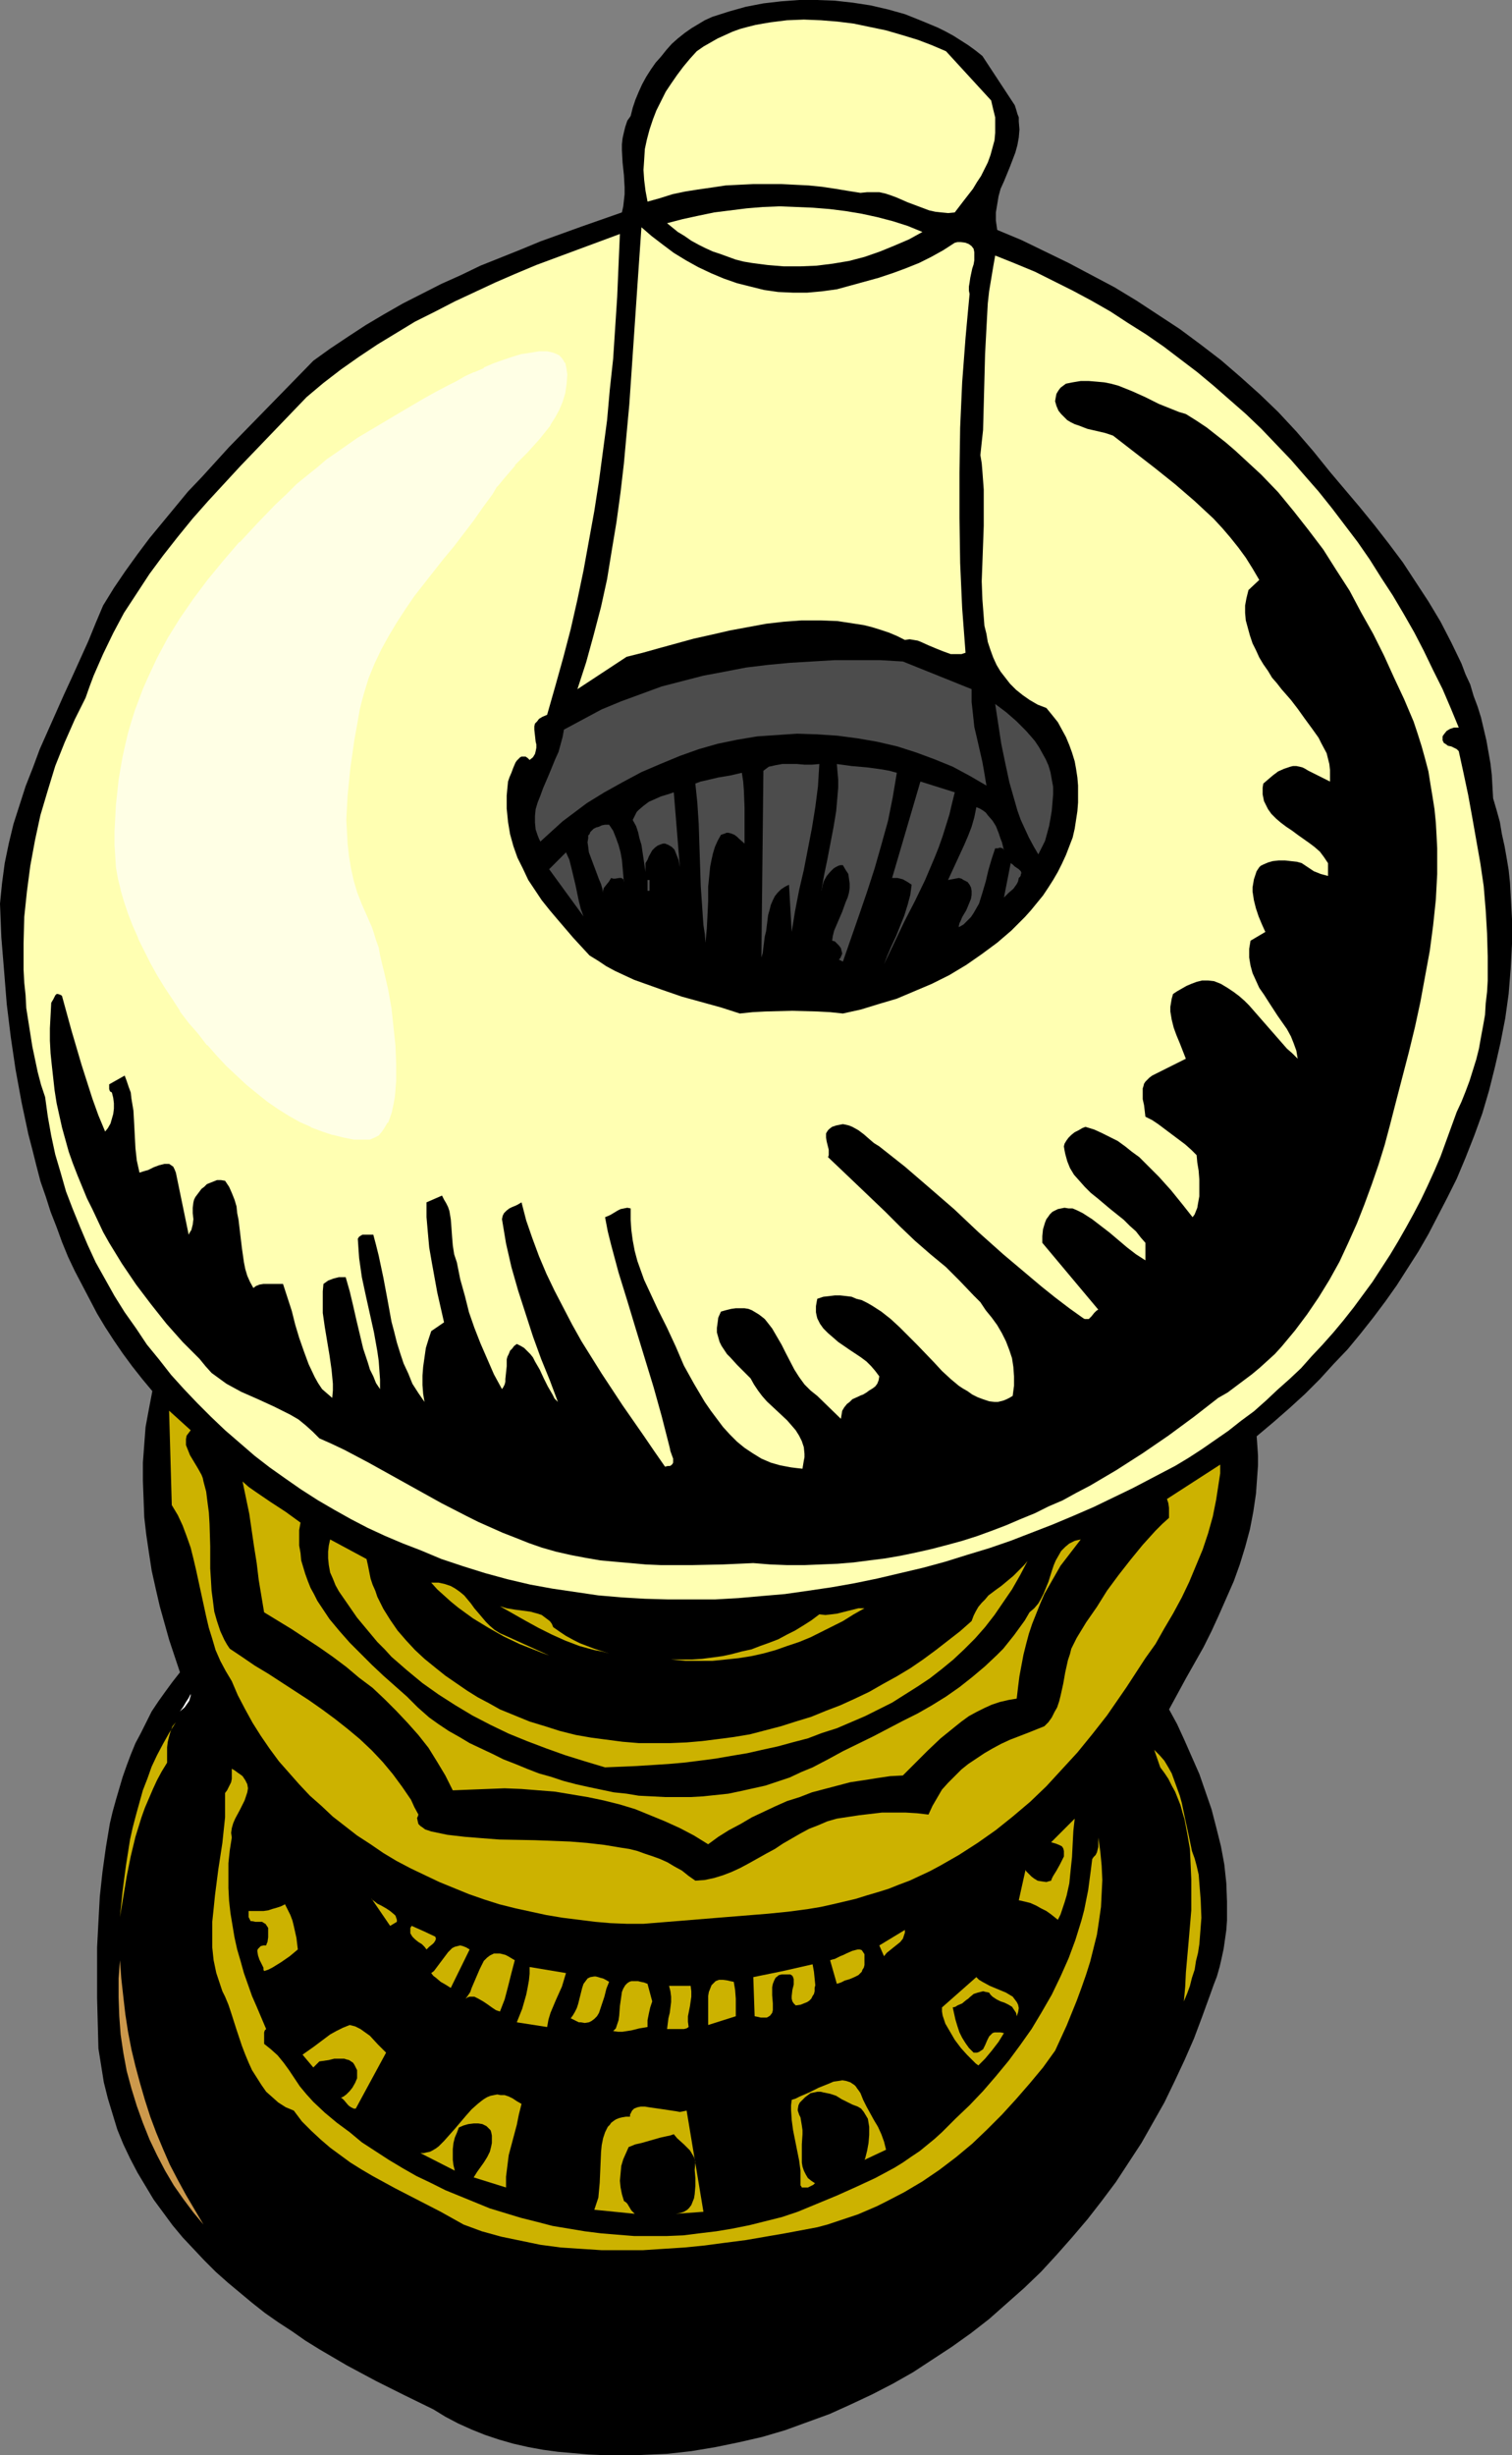<?xml version="1.0" encoding="UTF-8" standalone="no"?>
<svg
   version="1.0"
   width="95.941mm"
   height="155.668mm"
   id="svg50"
   sodipodi:docname="Lamp 16.wmf"
   xmlns:inkscape="http://www.inkscape.org/namespaces/inkscape"
   xmlns:sodipodi="http://sodipodi.sourceforge.net/DTD/sodipodi-0.dtd"
   xmlns="http://www.w3.org/2000/svg"
   xmlns:svg="http://www.w3.org/2000/svg">
  <rect width="100%" height="100%" fill="#808080" stroke="none"/>
  <sodipodi:namedview
     id="namedview50"
     pagecolor="#ffffff"
     bordercolor="#000000"
     borderopacity="0.25"
     inkscape:showpageshadow="2"
     inkscape:pageopacity="0.0"
     inkscape:pagecheckerboard="0"
     inkscape:deskcolor="#d1d1d1"
     inkscape:document-units="mm" />
  <defs
     id="defs1">
    <pattern
       id="WMFhbasepattern"
       patternUnits="userSpaceOnUse"
       width="6"
       height="6"
       x="0"
       y="0" />
  </defs>
  <path
     style="fill:#000000;fill-opacity:1;fill-rule:evenodd;stroke:none"
     d="m 243.356,25.208 0.323,0.97 0.323,1.131 0.323,0.808 v 0.97 l 0.162,1.939 -0.162,1.939 -0.323,1.778 -0.485,1.778 -1.293,3.393 -1.454,3.555 -0.808,1.778 -0.485,1.778 -0.323,1.939 -0.323,1.939 v 1.939 l 0.162,1.131 0.162,1.131 5.817,2.424 5.656,2.747 5.656,2.747 5.494,2.909 5.494,2.909 5.333,3.232 5.171,3.393 5.171,3.393 5.009,3.717 4.848,3.717 4.686,4.04 4.686,4.201 4.363,4.201 4.363,4.686 4.04,4.686 4.04,5.009 3.555,4.201 3.555,4.201 3.555,4.363 3.393,4.363 3.393,4.525 3.07,4.686 3.07,4.686 2.909,4.848 2.585,5.009 2.424,5.009 0.97,2.585 1.131,2.424 0.808,2.747 0.97,2.585 0.808,2.585 0.646,2.747 0.646,2.747 0.485,2.747 0.485,2.747 0.323,2.747 0.162,2.909 0.162,2.747 0.808,2.747 0.808,2.909 0.485,2.909 0.646,2.909 0.485,2.747 0.485,2.909 0.323,3.07 0.162,2.909 0.323,5.817 v 5.979 l -0.323,5.979 -0.485,5.979 -0.808,5.817 -1.131,5.817 -1.293,5.656 -1.454,5.817 -1.616,5.494 -1.939,5.332 -2.101,5.333 -2.101,5.009 -2.262,4.525 -2.262,4.363 -2.262,4.363 -2.424,4.201 -2.585,4.04 -2.585,4.04 -2.747,3.878 -2.909,3.878 -3.07,3.878 -3.07,3.717 -3.393,3.555 -3.232,3.555 -3.555,3.555 -3.717,3.393 -3.878,3.393 -4.04,3.393 0.162,2.262 0.162,2.424 v 2.262 l -0.162,2.262 -0.323,4.525 -0.646,4.363 -0.808,4.201 -1.131,4.201 -1.293,4.201 -1.454,4.04 -1.778,4.04 -1.778,4.04 -1.778,3.878 -1.939,3.878 -4.201,7.433 -4.04,7.433 1.939,3.555 1.778,3.878 1.778,4.04 1.778,4.04 1.454,4.201 1.454,4.201 1.131,4.363 1.131,4.525 0.808,4.363 0.485,4.525 0.162,4.363 v 2.262 2.262 l -0.162,2.262 -0.323,2.262 -0.323,2.262 -0.485,2.262 -0.485,2.101 -0.646,2.262 -0.808,2.101 -0.808,2.262 -1.939,5.332 -1.939,5.171 -2.262,5.171 -2.424,5.171 -2.424,5.009 -2.747,4.848 -2.747,4.848 -3.07,4.686 -3.07,4.686 -3.393,4.525 -3.393,4.363 -3.717,4.363 -3.717,4.201 -3.717,4.04 -4.04,3.878 -4.201,3.717 -4.201,3.717 -4.363,3.393 -4.525,3.232 -4.686,3.07 -4.686,3.07 -4.848,2.747 -5.009,2.585 -5.171,2.424 -5.009,2.262 -5.333,1.939 -5.333,1.939 -5.494,1.616 -5.656,1.293 -5.494,1.131 -5.817,0.97 -5.817,0.646 -7.433,0.323 h -3.878 -3.717 l -3.717,-0.162 -3.717,-0.323 -3.717,-0.323 -3.555,-0.485 -3.555,-0.646 -3.555,-0.808 -3.393,-0.97 -3.393,-1.131 -3.232,-1.293 -3.232,-1.454 -3.07,-1.616 -2.909,-1.778 -6.948,-3.393 -6.787,-3.393 -6.948,-3.717 -6.625,-3.878 -3.393,-2.101 -3.232,-2.262 -3.232,-2.101 -3.232,-2.262 -3.07,-2.424 -2.909,-2.424 -2.909,-2.424 -2.909,-2.585 -2.747,-2.747 -2.585,-2.747 -2.585,-2.747 -2.424,-2.909 -2.262,-3.07 -2.262,-3.07 -1.939,-3.232 -1.939,-3.232 -1.778,-3.393 -1.616,-3.393 -1.454,-3.555 -1.131,-3.717 -1.131,-3.717 -0.97,-3.878 -0.646,-4.04 -0.646,-4.04 -0.323,-12.119 v -5.979 -6.14 l 0.323,-6.14 0.323,-5.979 0.646,-5.979 0.808,-5.817 0.97,-5.817 0.646,-2.747 0.808,-2.909 0.808,-2.747 0.808,-2.747 0.97,-2.747 0.97,-2.585 1.131,-2.747 1.293,-2.424 1.293,-2.585 1.293,-2.585 1.616,-2.424 1.616,-2.262 1.778,-2.424 1.778,-2.262 -1.293,-3.878 -1.293,-3.878 -1.131,-4.04 -1.131,-4.04 -0.97,-4.201 -0.97,-4.363 -0.646,-4.201 -0.646,-4.363 -0.485,-4.201 -0.162,-4.363 -0.162,-4.363 v -4.363 l 0.323,-4.363 0.323,-4.201 0.808,-4.363 0.808,-4.201 -2.424,-2.909 -2.424,-3.07 -2.262,-3.07 -2.101,-3.07 -2.101,-3.232 -1.939,-3.232 -1.778,-3.393 -1.778,-3.393 -1.778,-3.393 -1.616,-3.393 -1.454,-3.555 -1.293,-3.555 -1.454,-3.717 -1.131,-3.555 -1.293,-3.717 -0.97,-3.717 -0.97,-3.878 -0.97,-3.717 -1.616,-7.595 -1.454,-7.918 L 2.585,248.527 1.616,240.609 0.97,232.53 0.323,224.612 0,216.532 l 0.485,-4.848 0.646,-4.848 0.97,-4.686 1.131,-4.686 1.454,-4.525 1.454,-4.525 1.778,-4.525 1.616,-4.363 3.878,-8.726 1.939,-4.363 1.939,-4.201 3.878,-8.564 1.778,-4.363 1.778,-4.201 2.585,-4.201 2.747,-4.04 2.909,-4.04 2.909,-3.878 3.07,-3.717 3.07,-3.717 3.07,-3.717 3.393,-3.555 6.464,-7.11 6.787,-6.948 6.787,-6.948 6.625,-6.787 4.04,-2.909 4.363,-2.909 4.201,-2.747 4.363,-2.585 4.525,-2.585 9.211,-4.686 4.686,-2.101 4.686,-2.262 4.848,-1.939 4.848,-1.939 4.686,-1.939 9.857,-3.555 9.695,-3.393 0.323,-1.454 0.162,-1.454 0.162,-1.454 v -1.616 l -0.162,-2.909 -0.323,-3.07 -0.162,-2.909 v -1.454 l 0.162,-1.454 0.323,-1.454 0.323,-1.293 0.485,-1.454 0.808,-1.131 0.485,-1.939 0.646,-1.939 0.808,-1.939 0.808,-1.778 0.97,-1.778 1.131,-1.778 1.131,-1.616 1.293,-1.454 1.293,-1.616 1.293,-1.454 1.454,-1.293 1.616,-1.293 1.616,-1.131 1.616,-0.97 1.616,-0.97 1.778,-0.808 4.04,-1.293 4.04,-1.131 4.201,-0.808 4.201,-0.485 L 191.647,0 h 4.201 l 4.363,0.162 4.363,0.485 4.201,0.646 4.201,0.97 4.04,1.131 4.04,1.616 3.878,1.616 1.939,0.97 1.778,0.97 1.778,1.131 1.778,1.131 1.778,1.293 1.616,1.293 z"
     id="path1" />
  <path
     style="fill:#ffffb2;fill-opacity:1;fill-rule:evenodd;stroke:none"
     d="m 237.701,24.077 0.485,2.101 0.485,1.939 v 1.939 1.778 l -0.162,1.778 -0.485,1.778 -0.485,1.778 -0.646,1.778 -0.808,1.616 -0.808,1.616 -0.97,1.454 -0.97,1.616 -2.262,2.909 -2.101,2.747 -1.616,0.162 -1.616,-0.162 -1.454,-0.162 -1.454,-0.323 -1.293,-0.485 -1.293,-0.485 -2.585,-0.97 -2.585,-1.131 -1.293,-0.485 -1.454,-0.485 -1.454,-0.323 h -1.454 -1.454 l -1.616,0.162 -3.07,-0.485 -2.909,-0.485 -3.232,-0.485 -3.232,-0.323 -3.232,-0.162 -3.232,-0.162 h -3.393 -3.393 l -3.393,0.162 -3.232,0.162 -3.232,0.485 -3.393,0.485 -3.07,0.485 -3.07,0.646 -3.07,0.97 -2.909,0.808 -0.485,-2.585 -0.323,-2.585 -0.162,-2.424 0.162,-2.424 0.162,-2.585 0.485,-2.262 0.646,-2.424 0.808,-2.424 0.808,-2.101 1.131,-2.262 1.131,-2.262 1.293,-1.939 1.454,-2.101 1.454,-1.939 1.616,-1.939 1.616,-1.778 1.616,-1.131 3.393,-1.939 1.778,-0.808 1.778,-0.808 1.778,-0.646 1.778,-0.485 1.939,-0.485 1.778,-0.323 1.939,-0.323 3.878,-0.485 4.04,-0.162 4.04,0.162 4.04,0.323 3.878,0.485 3.878,0.808 3.878,0.808 3.878,1.131 3.717,1.131 3.393,1.293 3.393,1.454 z"
     id="path2" />
  <path
     style="fill:#ffffb2;fill-opacity:1;fill-rule:evenodd;stroke:none"
     d="m 221.218,55.587 -3.232,1.778 -3.393,1.454 -3.555,1.454 -3.717,1.293 -3.717,0.97 -3.878,0.646 -3.878,0.485 -3.878,0.162 h -4.04 l -3.878,-0.323 -3.717,-0.485 -1.939,-0.323 -1.939,-0.485 -1.778,-0.646 -1.778,-0.646 -1.939,-0.646 -1.778,-0.808 -1.616,-0.808 -1.778,-0.97 -1.616,-1.131 -1.616,-0.97 -2.585,-2.101 3.717,-0.97 3.717,-0.808 3.878,-0.808 3.878,-0.485 3.878,-0.485 3.878,-0.323 4.04,-0.162 4.04,0.162 3.878,0.162 4.04,0.323 3.878,0.485 3.878,0.646 3.717,0.808 3.717,0.97 3.555,1.131 z"
     id="path3" />
  <path
     style="fill:#ffffb2;fill-opacity:1;fill-rule:evenodd;stroke:none"
     d="m 204.251,68.353 6.464,-1.778 3.393,-1.131 3.07,-1.131 3.232,-1.293 2.909,-1.454 2.909,-1.616 2.747,-1.778 0.646,-0.162 h 0.808 l 1.131,0.162 0.808,0.323 0.646,0.485 0.485,0.646 0.162,0.808 v 0.808 1.131 l -0.162,0.97 -0.323,0.97 -0.485,2.262 -0.162,1.131 -0.162,0.97 v 0.97 l 0.162,0.808 -0.485,5.171 -0.485,5.333 -0.808,10.665 -0.485,10.827 -0.162,10.827 v 10.827 l 0.162,10.827 0.485,10.827 0.808,10.665 -0.97,0.323 h -0.808 -0.808 -0.97 l -1.778,-0.646 -1.616,-0.646 -1.939,-0.808 -1.778,-0.808 -0.808,-0.323 -0.97,-0.162 -0.97,-0.162 -1.131,0.162 -1.939,-0.97 -1.939,-0.808 -1.939,-0.646 -2.101,-0.646 -1.939,-0.485 -2.101,-0.323 -2.101,-0.323 -2.101,-0.323 -4.363,-0.162 h -4.201 l -4.363,0.323 -4.201,0.485 -4.363,0.808 -4.363,0.808 -4.201,0.97 -4.363,0.97 -8.241,2.262 -4.04,1.131 -3.878,0.97 -11.796,7.756 2.101,-6.464 1.778,-6.464 1.778,-6.787 1.454,-6.625 1.131,-6.948 1.131,-6.787 0.97,-7.11 0.808,-6.948 0.646,-7.11 0.646,-6.948 0.97,-14.22 0.97,-14.22 0.97,-14.058 2.424,2.101 2.747,2.101 2.585,1.939 2.909,1.778 2.909,1.616 3.07,1.454 3.07,1.293 3.232,1.131 3.232,0.808 3.232,0.808 3.393,0.485 3.555,0.162 h 3.393 l 3.555,-0.323 3.555,-0.485 z"
     id="path4" />
  <path
     style="fill:#ffffb2;fill-opacity:1;fill-rule:evenodd;stroke:none"
     d="m 148.664,56.072 -0.323,7.433 -0.323,7.595 -0.485,7.433 -0.485,7.433 -0.808,7.433 -0.646,7.272 -0.97,7.272 -0.97,7.272 -1.131,7.272 -1.293,7.11 -1.293,7.11 -1.454,6.948 -1.616,7.11 -1.778,6.787 -1.939,6.948 -1.939,6.787 -1.131,0.485 -0.808,0.485 -0.485,0.646 -0.485,0.485 -0.162,0.646 v 0.808 l 0.162,1.454 0.162,1.454 0.162,0.646 v 0.808 l -0.162,0.808 -0.162,0.646 -0.485,0.808 -0.808,0.646 -0.485,-0.485 -0.485,-0.323 h -0.485 -0.485 l -0.323,0.162 -0.323,0.323 -0.485,0.485 -0.323,0.485 -0.485,1.131 -0.485,1.293 -0.485,1.131 -0.323,0.97 -0.162,1.616 -0.162,1.778 v 1.616 1.454 l 0.162,1.616 0.162,1.616 0.485,2.909 0.808,2.909 0.97,2.747 1.293,2.585 1.293,2.747 1.616,2.424 1.616,2.424 1.939,2.424 1.778,2.101 3.878,4.525 3.878,4.201 2.101,1.293 1.939,1.293 2.101,1.131 4.525,2.101 2.262,0.808 4.525,1.616 4.686,1.616 4.686,1.293 4.686,1.293 4.525,1.454 3.07,-0.323 3.07,-0.162 6.302,-0.162 6.14,0.162 3.07,0.162 3.07,0.323 4.363,-0.97 4.201,-1.293 4.363,-1.293 4.201,-1.778 4.201,-1.778 4.201,-2.101 4.04,-2.424 3.717,-2.585 3.717,-2.747 3.393,-2.909 1.616,-1.616 1.616,-1.616 1.454,-1.616 1.454,-1.778 1.454,-1.778 1.293,-1.939 1.131,-1.778 1.131,-1.939 0.97,-1.939 0.97,-2.101 0.808,-2.101 0.808,-2.101 0.485,-2.101 0.323,-2.101 0.323,-2.101 0.162,-2.101 v -1.939 -2.101 l -0.162,-1.939 -0.323,-2.101 -0.323,-1.778 -0.646,-2.101 -0.646,-1.778 -0.808,-1.939 -0.97,-1.778 -0.97,-1.778 -1.293,-1.616 -1.454,-1.778 -2.101,-0.808 -1.939,-1.131 -1.616,-1.131 -1.616,-1.293 -1.454,-1.454 -1.131,-1.454 -1.131,-1.454 -0.97,-1.616 -0.808,-1.778 -0.646,-1.778 -0.646,-1.939 -0.323,-1.939 -0.485,-1.939 -0.162,-2.101 -0.162,-2.101 -0.162,-2.101 -0.162,-4.363 0.162,-4.363 0.323,-8.888 v -4.525 -4.201 l -0.323,-4.363 -0.162,-1.939 -0.323,-1.939 0.323,-3.07 0.323,-2.909 0.162,-5.979 0.323,-12.281 0.323,-6.14 0.323,-5.979 0.323,-2.909 0.485,-2.909 0.485,-2.909 0.485,-2.747 4.848,1.939 4.686,1.939 4.525,2.262 4.525,2.262 4.525,2.424 4.525,2.585 4.201,2.747 4.363,2.747 4.201,2.909 4.04,3.07 4.04,3.07 3.878,3.232 3.878,3.393 3.878,3.393 3.717,3.555 3.555,3.717 3.555,3.717 3.232,3.717 3.393,3.878 3.232,4.04 3.07,4.04 3.07,4.04 2.909,4.201 2.747,4.363 2.747,4.201 2.585,4.363 2.585,4.525 2.262,4.363 2.262,4.686 2.262,4.525 1.939,4.525 1.939,4.686 h -0.646 -0.485 l -0.485,0.162 -0.485,0.162 -0.808,0.485 -0.646,0.808 -0.323,0.485 v 0.485 0.485 l 0.162,0.323 0.162,0.323 0.323,0.162 0.646,0.485 0.808,0.162 0.646,0.323 0.646,0.323 0.323,0.323 0.162,0.162 1.131,5.171 1.131,5.333 0.97,5.332 0.97,5.494 0.97,5.494 0.808,5.494 0.485,5.817 0.323,5.494 0.162,5.656 v 5.656 l -0.162,2.747 -0.323,2.747 -0.162,2.747 -0.485,2.747 -0.485,2.585 -0.485,2.747 -0.646,2.585 -0.808,2.585 -0.808,2.585 -0.97,2.585 -0.97,2.424 -1.131,2.424 -1.293,3.555 -1.293,3.555 -1.293,3.555 -1.454,3.393 -1.616,3.555 -1.616,3.393 -1.778,3.393 -1.778,3.232 -1.939,3.393 -1.939,3.232 -2.101,3.232 -2.101,3.232 -2.262,3.07 -2.262,3.07 -2.424,3.07 -2.424,2.909 -2.585,2.909 -2.585,2.747 -2.585,2.909 -2.747,2.585 -2.909,2.585 -2.747,2.585 -2.909,2.585 -3.07,2.262 -3.07,2.424 -6.302,4.363 -3.232,2.101 -3.232,1.939 -3.393,1.778 -3.393,1.778 -3.393,1.778 -4.686,2.262 -4.686,2.262 -4.848,2.101 -5.009,2.101 -5.009,1.939 -5.009,1.939 -5.171,1.778 -5.333,1.616 -5.171,1.616 -5.333,1.454 -5.494,1.293 -5.494,1.293 -5.494,1.131 -5.494,0.97 -5.494,0.808 -5.656,0.808 -5.656,0.485 -5.494,0.485 -5.656,0.323 h -5.494 -5.656 l -5.656,-0.162 -5.494,-0.323 -5.656,-0.485 -5.494,-0.808 -5.494,-0.808 -5.333,-0.97 -5.494,-1.293 -5.333,-1.454 -5.171,-1.616 -5.333,-1.778 -5.009,-2.101 -4.201,-1.616 -4.201,-1.778 -4.201,-1.939 -4.04,-2.101 -4.04,-2.262 -3.878,-2.262 -4.04,-2.585 -3.717,-2.585 -3.878,-2.747 -3.555,-2.747 -3.555,-3.07 -3.555,-3.07 -3.393,-3.232 -3.232,-3.232 -3.232,-3.393 -3.07,-3.393 -2.909,-3.717 -2.909,-3.555 -2.585,-3.878 -2.747,-3.878 -2.424,-3.878 -2.262,-4.04 -2.262,-4.04 -1.939,-4.201 -1.778,-4.201 -1.778,-4.363 -1.616,-4.201 -1.293,-4.525 -1.293,-4.363 -0.97,-4.525 -0.808,-4.525 -0.646,-4.686 -0.97,-2.909 -0.808,-3.07 -0.646,-3.07 -0.646,-3.07 -0.485,-3.07 -0.485,-3.07 -0.485,-3.07 -0.162,-3.07 -0.323,-3.07 -0.162,-3.07 v -6.302 l 0.162,-6.302 0.646,-6.14 0.808,-6.14 1.131,-6.14 1.293,-5.979 1.778,-5.979 1.778,-5.817 2.262,-5.656 2.424,-5.494 2.585,-5.171 0.97,-2.747 0.97,-2.585 1.131,-2.585 1.131,-2.585 2.424,-5.009 2.585,-4.848 3.07,-4.686 3.07,-4.686 3.232,-4.363 3.555,-4.525 3.555,-4.363 3.717,-4.201 3.878,-4.201 3.878,-4.201 7.918,-8.241 7.918,-8.241 4.04,-3.393 4.201,-3.232 4.363,-3.07 4.363,-2.909 4.525,-2.747 4.525,-2.747 4.848,-2.424 4.686,-2.424 4.848,-2.262 4.848,-2.262 4.848,-2.101 5.009,-2.101 10.019,-3.717 z"
     id="path5" />
  <path
     style="fill:#000000;fill-opacity:1;fill-rule:evenodd;stroke:none"
     d="m 284.401,99.217 2.585,1.616 2.424,1.616 2.262,1.778 2.262,1.778 2.262,1.939 2.101,1.939 4.201,3.878 4.04,4.201 3.717,4.525 3.555,4.525 3.555,4.686 3.07,4.848 3.232,5.009 2.747,5.171 2.909,5.171 2.585,5.171 2.424,5.332 2.424,5.171 2.262,5.333 0.97,2.909 0.97,3.07 0.808,2.909 0.808,3.07 0.485,3.07 0.485,2.909 0.485,3.07 0.323,3.232 0.162,2.909 0.162,3.232 v 2.909 3.232 l -0.323,6.14 -0.646,6.14 -0.808,6.14 -1.131,6.14 -1.131,6.14 -1.293,5.979 -1.454,5.979 -3.07,11.796 -1.454,5.656 -1.293,4.848 -1.454,4.686 -1.616,4.686 -1.778,4.848 -1.778,4.525 -2.101,4.686 -2.101,4.525 -2.424,4.363 -2.585,4.201 -2.747,4.04 -2.909,3.878 -1.616,1.939 -1.616,1.939 -1.616,1.778 -1.778,1.616 -1.778,1.616 -1.939,1.616 -1.939,1.454 -1.939,1.454 -1.939,1.454 -2.262,1.293 -5.817,4.525 -6.14,4.525 -6.14,4.201 -6.302,4.04 -6.302,3.717 -3.393,1.778 -3.232,1.778 -3.393,1.454 -3.232,1.616 -3.555,1.454 -3.393,1.454 -3.393,1.293 -3.555,1.293 -3.555,1.131 -3.555,0.97 -3.717,0.97 -3.555,0.808 -3.878,0.808 -3.717,0.646 -3.878,0.485 -3.717,0.485 -3.878,0.323 -4.04,0.162 -3.878,0.162 h -4.201 l -4.04,-0.162 -4.04,-0.323 -7.272,0.323 -7.433,0.162 h -7.433 l -3.717,-0.162 -3.555,-0.323 -3.717,-0.323 -3.555,-0.323 -3.717,-0.646 -3.393,-0.646 -3.555,-0.808 -3.393,-0.97 -3.232,-1.131 -3.232,-1.293 -2.909,-1.131 -2.909,-1.293 -2.909,-1.293 -2.909,-1.454 -5.979,-3.07 -5.817,-3.232 -11.635,-6.464 -5.817,-3.07 -3.07,-1.454 -2.909,-1.293 -1.616,-1.616 -1.616,-1.454 -1.778,-1.454 -1.939,-1.131 -1.939,-0.97 -1.939,-0.97 -3.878,-1.778 -4.04,-1.778 -1.778,-0.97 -1.778,-0.97 -1.778,-1.293 -1.778,-1.293 -1.454,-1.616 -1.454,-1.778 -4.04,-4.04 -3.878,-4.363 -3.717,-4.686 -3.555,-4.686 -3.393,-5.009 -3.07,-5.009 -1.454,-2.585 -1.293,-2.747 -1.293,-2.747 -1.293,-2.585 -1.131,-2.747 -1.131,-2.747 -1.131,-2.909 -0.97,-2.747 -0.808,-2.909 -0.808,-2.909 -0.646,-2.909 -0.646,-2.909 -0.485,-3.07 -0.323,-2.909 -0.323,-2.909 -0.323,-3.07 -0.162,-3.07 v -2.909 l 0.162,-3.07 0.162,-3.07 0.485,-0.808 0.485,-0.97 0.323,-0.323 h 0.323 l 0.485,0.162 0.323,0.162 0.162,0.162 2.262,8.241 2.424,8.241 1.293,4.04 1.293,4.04 1.454,4.04 1.616,3.878 0.646,-0.808 0.646,-1.131 0.323,-1.131 0.323,-1.131 0.162,-1.293 v -1.293 l -0.162,-1.293 -0.323,-1.293 -0.323,-0.162 -0.162,-0.162 -0.162,-0.485 v -0.646 -0.485 l 3.717,-2.101 0.485,1.293 0.485,1.454 0.485,1.293 0.162,1.454 0.485,2.909 0.162,2.909 0.323,6.14 0.323,2.909 0.323,1.454 0.323,1.454 0.485,-0.162 0.485,-0.162 1.131,-0.323 1.293,-0.646 1.293,-0.485 0.646,-0.162 0.646,-0.162 h 0.485 0.646 l 0.485,0.323 0.485,0.323 0.323,0.646 0.323,0.808 3.07,14.866 0.323,-0.646 0.323,-0.485 0.162,-0.646 0.162,-0.646 0.162,-1.293 -0.162,-1.454 v -1.293 l 0.162,-1.293 0.162,-0.646 0.323,-0.646 0.485,-0.646 0.485,-0.646 0.485,-0.646 0.646,-0.485 0.646,-0.646 0.808,-0.323 0.808,-0.323 0.808,-0.323 h 0.97 l 0.97,0.162 0.97,1.454 0.646,1.454 0.646,1.616 0.485,1.616 0.162,1.616 0.323,1.616 0.808,6.787 0.485,3.393 0.323,1.616 0.485,1.616 0.646,1.454 0.808,1.454 0.646,-0.485 0.808,-0.323 0.97,-0.162 h 0.808 1.939 0.97 0.97 l 2.101,6.464 0.808,3.232 0.97,3.232 1.131,3.232 1.131,3.07 1.454,3.07 0.808,1.454 0.97,1.454 2.424,2.101 0.162,-1.778 v -1.616 l -0.323,-3.393 -0.485,-3.393 -1.131,-6.787 -0.485,-3.393 v -1.778 -1.778 -1.616 l 0.162,-1.778 1.131,-0.808 1.293,-0.485 0.646,-0.162 0.646,-0.162 h 0.808 0.808 l 0.97,3.393 0.808,3.393 0.808,3.555 0.808,3.393 0.808,3.393 1.131,3.393 0.485,1.616 0.808,1.616 0.646,1.616 0.97,1.454 v -2.262 l -0.162,-2.262 -0.162,-2.262 -0.323,-2.262 -0.808,-4.525 -0.97,-4.363 -0.97,-4.363 -0.97,-4.525 -0.323,-2.262 -0.323,-2.262 -0.162,-2.262 -0.162,-2.424 0.323,-0.485 0.485,-0.323 0.323,-0.162 h 0.485 0.485 1.616 l 0.646,2.424 0.646,2.585 1.131,5.333 0.97,5.171 0.97,5.333 0.646,2.424 0.646,2.585 0.808,2.585 0.808,2.424 1.131,2.424 0.97,2.424 1.454,2.262 1.454,2.101 -0.323,-1.939 -0.162,-2.101 v -2.262 l 0.162,-2.101 0.323,-2.262 0.323,-2.262 0.646,-2.101 0.646,-1.939 3.07,-2.101 -1.616,-7.11 -0.646,-3.555 -0.646,-3.555 -0.646,-3.717 -0.323,-3.555 -0.323,-3.717 v -3.555 l 3.717,-1.616 0.485,0.97 0.485,0.808 0.485,0.97 0.323,0.97 0.323,1.939 0.162,2.101 0.162,2.262 0.162,1.939 0.323,2.101 0.323,0.97 0.323,0.97 0.808,4.04 1.131,4.04 0.97,3.878 1.293,3.717 1.454,3.717 1.616,3.717 1.616,3.717 1.939,3.555 0.323,-0.485 0.323,-0.646 0.162,-0.646 v -0.646 l 0.323,-3.07 v -1.616 l 0.162,-0.646 0.323,-0.646 0.323,-0.808 0.485,-0.485 0.485,-0.646 0.646,-0.485 0.97,0.485 0.808,0.485 0.808,0.808 0.646,0.646 0.646,0.808 0.485,0.97 1.131,1.939 0.97,2.101 0.97,1.939 1.131,1.939 0.485,0.97 0.808,0.808 -1.939,-5.171 -2.101,-5.171 -1.939,-5.332 -1.778,-5.494 -1.778,-5.494 -1.616,-5.656 -1.293,-5.656 -0.485,-2.909 -0.485,-2.909 0.162,-0.808 0.323,-0.646 0.646,-0.646 0.646,-0.485 0.646,-0.323 0.808,-0.323 0.646,-0.323 0.808,-0.485 1.131,4.363 1.454,4.201 1.616,4.363 1.778,4.201 1.939,4.04 2.101,4.04 2.101,4.04 2.262,4.04 2.424,3.878 2.424,3.878 5.009,7.595 5.171,7.433 2.424,3.555 2.585,3.717 0.646,-0.162 h 0.485 l 0.323,-0.162 0.323,-0.323 0.162,-0.323 v -0.323 -0.646 l -0.646,-1.778 -0.162,-0.808 -0.162,-0.646 -1.778,-6.948 -1.939,-6.948 -4.201,-13.735 -2.101,-6.948 -2.101,-6.787 -1.778,-6.625 -0.808,-3.232 -0.646,-3.393 0.808,-0.323 0.646,-0.323 0.808,-0.485 0.808,-0.485 0.646,-0.323 0.808,-0.162 0.808,-0.162 0.808,0.162 v 2.747 l 0.162,2.424 0.323,2.424 0.485,2.585 0.646,2.424 0.808,2.262 0.808,2.262 1.131,2.424 2.101,4.525 2.262,4.525 2.101,4.525 1.939,4.525 2.424,4.363 2.585,4.363 1.454,2.101 1.454,1.939 1.454,1.939 1.616,1.778 1.778,1.778 1.778,1.454 1.939,1.293 2.101,1.293 2.262,0.97 2.262,0.646 2.585,0.485 1.293,0.162 1.454,0.162 0.162,-0.97 0.162,-0.97 0.162,-0.808 v -0.808 l -0.162,-1.616 -0.485,-1.454 -0.646,-1.293 -0.808,-1.293 -0.97,-1.131 -1.131,-1.293 -2.424,-2.262 -2.424,-2.262 -1.131,-1.293 -0.97,-1.293 -0.97,-1.454 -0.808,-1.454 -1.616,-1.616 -1.616,-1.616 -1.616,-1.778 -0.808,-0.808 -0.646,-0.97 -0.646,-0.97 -0.485,-0.97 -0.323,-1.131 -0.323,-1.131 v -1.131 l 0.162,-1.131 0.162,-1.293 0.646,-1.454 1.131,-0.323 1.293,-0.323 1.131,-0.162 h 1.131 0.97 l 0.97,0.162 0.808,0.323 0.808,0.485 0.808,0.485 0.646,0.485 0.808,0.646 0.646,0.808 1.131,1.454 1.131,1.939 1.131,1.939 0.97,1.939 2.101,4.04 1.131,1.778 1.293,1.778 1.454,1.454 0.808,0.646 0.808,0.646 5.656,5.494 0.162,-0.97 0.162,-0.97 0.485,-0.808 0.646,-0.808 0.646,-0.485 0.646,-0.646 1.778,-0.808 0.323,-0.162 0.485,-0.162 0.808,-0.485 0.646,-0.485 0.808,-0.485 0.646,-0.485 0.485,-0.646 0.323,-0.808 0.162,-0.97 -0.97,-1.293 -0.97,-1.131 -1.131,-1.131 -1.293,-0.97 -2.909,-1.939 -2.585,-1.778 -1.293,-1.131 -1.131,-0.97 -1.131,-1.131 -0.808,-1.131 -0.646,-1.293 -0.162,-0.646 -0.162,-0.808 v -0.646 -0.808 l 0.162,-0.97 0.162,-0.808 1.454,-0.485 1.454,-0.162 1.293,-0.162 h 1.293 l 1.454,0.162 1.293,0.162 1.131,0.485 1.293,0.323 1.293,0.646 1.131,0.646 2.262,1.454 2.262,1.778 2.101,1.939 2.101,2.101 2.101,2.101 4.04,4.201 1.939,2.101 2.101,1.939 1.939,1.616 0.97,0.646 1.131,0.646 1.131,0.808 1.293,0.646 1.293,0.485 1.454,0.485 1.293,0.162 h 0.808 l 0.646,-0.162 0.646,-0.162 0.808,-0.323 0.646,-0.323 0.808,-0.485 0.323,-2.424 v -2.262 l -0.162,-2.262 -0.323,-2.101 -0.646,-1.939 -0.808,-2.101 -0.97,-1.939 -1.131,-1.939 -1.293,-1.778 -1.454,-1.778 -1.293,-1.939 -1.616,-1.616 -3.393,-3.555 -3.232,-3.232 -3.717,-3.07 -3.717,-3.232 -3.555,-3.393 -3.555,-3.555 -3.555,-3.393 -3.555,-3.393 -3.393,-3.232 -3.232,-3.07 0.162,-0.485 v -0.323 -0.97 l -0.485,-1.939 -0.162,-0.97 v -0.485 -0.485 l 0.162,-0.323 0.323,-0.485 0.323,-0.323 0.646,-0.485 0.97,-0.323 0.808,-0.162 0.808,-0.162 0.808,0.162 0.646,0.162 0.808,0.323 1.454,0.808 1.293,0.97 1.293,1.131 1.131,0.97 1.293,0.808 3.07,2.424 3.07,2.424 5.817,5.009 5.979,5.171 5.817,5.494 5.979,5.333 6.14,5.171 3.07,2.585 3.232,2.585 3.393,2.585 3.393,2.424 0.323,0.162 h 0.323 0.646 l 0.323,-0.323 0.323,-0.323 0.646,-0.808 0.485,-0.485 0.485,-0.323 -13.412,-15.998 v -1.616 l 0.162,-1.616 0.485,-1.616 0.323,-0.808 0.485,-0.646 0.323,-0.485 0.646,-0.646 0.646,-0.323 0.646,-0.323 0.808,-0.162 0.808,-0.162 0.97,0.162 h 0.97 l 1.131,0.485 1.293,0.646 2.262,1.454 2.101,1.616 2.101,1.616 4.201,3.555 2.101,1.616 2.262,1.454 v -4.201 l -1.131,-1.293 -1.131,-1.454 -1.454,-1.293 -1.454,-1.454 -3.232,-2.585 -3.07,-2.585 -1.616,-1.293 -1.454,-1.454 -1.293,-1.454 -1.293,-1.454 -0.97,-1.616 -0.646,-1.616 -0.485,-1.778 -0.162,-0.808 -0.162,-0.97 0.162,-0.646 0.485,-0.808 0.485,-0.646 0.646,-0.646 0.808,-0.646 0.97,-0.485 0.808,-0.485 0.808,-0.323 2.101,0.646 1.778,0.808 1.939,0.97 1.939,0.97 1.778,1.293 1.616,1.293 1.778,1.293 1.616,1.616 3.07,3.07 2.909,3.232 2.747,3.393 2.424,3.07 0.485,-0.646 0.646,-1.616 0.162,-0.97 0.323,-1.778 v -2.101 -1.939 l -0.162,-2.101 -0.323,-1.939 -0.162,-1.778 -1.293,-1.293 -1.454,-1.293 -3.232,-2.424 -3.232,-2.424 -1.454,-0.97 -1.616,-0.808 -0.323,-2.747 -0.323,-1.454 v -1.293 -1.293 l 0.162,-0.485 0.162,-0.646 0.323,-0.485 0.485,-0.485 0.485,-0.485 0.646,-0.485 8.08,-4.04 -1.454,-3.717 -0.808,-1.939 -0.646,-1.778 -0.485,-1.939 -0.162,-0.97 -0.162,-0.97 v -1.131 l 0.162,-0.97 0.162,-0.97 0.323,-1.131 0.97,-0.646 1.131,-0.646 1.131,-0.646 1.131,-0.485 1.293,-0.485 1.293,-0.323 h 1.454 l 1.454,0.162 1.616,0.646 1.616,0.97 1.454,0.97 1.293,0.97 1.293,1.131 1.131,1.131 2.262,2.585 2.262,2.585 2.262,2.585 2.262,2.585 1.293,1.131 1.293,1.293 -0.323,-1.939 -0.646,-1.778 -0.646,-1.616 -0.97,-1.778 -1.131,-1.616 -1.131,-1.616 -2.101,-3.232 -1.131,-1.778 -1.131,-1.616 -0.808,-1.778 -0.808,-1.778 -0.485,-1.778 -0.323,-1.939 v -2.101 l 0.162,-0.97 0.162,-0.97 3.555,-2.101 -0.808,-1.778 -0.808,-1.939 -0.646,-1.939 -0.485,-1.939 -0.323,-2.101 v -0.97 l 0.162,-0.97 0.162,-0.97 0.323,-0.97 0.323,-0.97 0.646,-0.97 0.323,-0.323 0.646,-0.323 1.131,-0.485 1.131,-0.323 1.454,-0.162 h 1.454 l 1.454,0.162 1.454,0.162 1.131,0.323 1.454,0.97 1.454,0.97 1.616,0.646 1.778,0.485 v -3.07 l -0.97,-1.454 -0.97,-1.293 -1.293,-1.131 -1.293,-0.97 -2.747,-1.939 -1.293,-0.97 -1.454,-0.97 -1.293,-0.97 -1.131,-0.97 -1.131,-1.131 -0.808,-1.131 -0.646,-1.293 -0.323,-0.646 -0.162,-0.808 -0.162,-0.808 v -0.808 -0.808 l 0.162,-0.97 1.131,-0.97 1.131,-0.97 1.293,-0.97 1.454,-0.646 1.454,-0.485 0.646,-0.162 h 0.808 l 0.808,0.162 0.646,0.162 0.646,0.323 0.808,0.485 5.171,2.585 v -1.454 -1.293 l -0.162,-1.454 -0.323,-1.293 -0.323,-1.293 -1.293,-2.424 -0.646,-1.293 -1.616,-2.262 -1.778,-2.424 -1.616,-2.262 -1.616,-2.101 -1.131,-1.293 -1.131,-1.293 -1.131,-1.454 -1.131,-1.293 -0.97,-1.616 -1.131,-1.616 -0.97,-1.616 -0.808,-1.778 -0.808,-1.616 -0.646,-1.939 -0.485,-1.778 -0.485,-1.778 -0.162,-1.778 v -1.778 l 0.323,-1.778 0.485,-1.939 2.585,-2.424 -1.616,-2.747 -1.616,-2.585 -1.778,-2.424 -1.939,-2.424 -1.939,-2.262 -2.101,-2.262 -2.262,-2.101 -2.262,-2.101 -4.686,-4.04 -4.848,-3.878 -10.019,-7.756 -1.939,-0.646 -2.101,-0.485 -2.101,-0.485 -2.101,-0.808 -0.97,-0.323 -0.97,-0.485 -0.808,-0.485 -0.808,-0.808 -0.646,-0.646 -0.646,-0.808 -0.485,-1.131 -0.323,-1.131 0.162,-0.97 0.162,-0.808 0.485,-0.808 0.485,-0.646 0.646,-0.485 0.646,-0.485 0.808,-0.162 0.808,-0.162 1.939,-0.323 h 1.939 l 1.939,0.162 1.778,0.162 1.616,0.323 1.778,0.485 1.616,0.646 1.616,0.646 3.232,1.454 3.232,1.616 3.232,1.293 1.616,0.646 z"
     id="path6" />
  <path
     style="fill:#4c4c4c;fill-opacity:1;fill-rule:evenodd;stroke:none"
     d="m 233.015,165.146 v 3.07 l 0.323,2.909 0.323,3.07 0.646,2.747 1.293,5.656 0.485,2.747 0.485,2.909 -1.939,-1.131 -1.939,-1.131 -4.201,-2.262 -4.363,-1.778 -4.363,-1.616 -4.525,-1.454 -4.848,-1.131 -4.686,-0.808 -4.848,-0.646 -4.848,-0.323 -4.848,-0.162 -4.686,0.323 -4.848,0.323 -4.848,0.808 -4.686,0.97 -2.262,0.646 -2.262,0.646 -2.262,0.808 -2.262,0.808 -4.686,1.939 -4.525,1.939 -4.525,2.424 -4.363,2.424 -4.201,2.585 -3.878,2.909 -1.939,1.454 -1.778,1.616 -1.778,1.616 -1.778,1.616 -0.323,-0.646 -0.323,-0.808 -0.485,-1.454 -0.162,-1.616 v -1.616 l 0.162,-1.616 0.485,-1.616 0.646,-1.616 0.646,-1.778 1.454,-3.393 1.454,-3.555 0.808,-1.778 0.485,-1.778 0.485,-1.778 0.323,-1.778 4.525,-2.424 4.525,-2.424 4.686,-1.939 4.848,-1.778 4.848,-1.778 5.009,-1.293 5.009,-1.293 5.171,-0.97 5.009,-0.97 5.333,-0.646 5.171,-0.485 5.333,-0.323 5.494,-0.323 h 5.333 5.494 l 5.494,0.323 z"
     id="path7" />
  <path
     style="fill:#4c4c4c;fill-opacity:1;fill-rule:evenodd;stroke:none"
     d="m 252.567,190.354 -0.323,3.878 -0.323,1.939 -0.323,1.778 -0.485,1.778 -0.485,1.778 -0.808,1.616 -0.808,1.616 -1.131,-1.939 -1.131,-2.101 -0.97,-2.101 -0.97,-2.101 -0.808,-2.262 -0.646,-2.262 -1.293,-4.525 -0.97,-4.525 -0.97,-4.686 -1.454,-9.534 2.585,1.939 2.424,2.101 2.424,2.424 1.131,1.293 0.97,1.131 0.97,1.454 0.808,1.454 0.808,1.454 0.646,1.454 0.485,1.616 0.323,1.778 0.323,1.778 z"
     id="path8" />
  <path
     style="fill:#4c4c4c;fill-opacity:1;fill-rule:evenodd;stroke:none"
     d="m 196.495,183.083 -0.162,2.585 -0.162,2.747 -0.646,5.009 -0.808,5.009 -0.97,5.009 -0.97,5.009 -1.131,4.848 -0.97,5.009 -0.808,5.009 -0.646,-11.311 -0.97,0.485 -0.97,0.646 -0.808,0.808 -0.646,0.808 -0.485,0.97 -0.485,1.131 -0.323,1.293 -0.323,1.131 -0.323,2.585 -0.162,1.293 -0.323,1.293 -0.323,2.585 -0.162,1.293 -0.323,1.131 0.485,-44.761 0.646,-0.485 0.646,-0.485 0.808,-0.162 0.646,-0.162 1.778,-0.323 h 1.616 1.939 l 1.778,0.162 h 1.778 z"
     id="path9" />
  <path
     style="fill:#4c4c4c;fill-opacity:1;fill-rule:evenodd;stroke:none"
     d="m 215.078,185.183 -0.485,2.909 -0.485,2.909 -1.131,5.656 -1.616,5.817 -1.616,5.656 -1.778,5.494 -1.939,5.656 -3.878,11.15 -0.97,-0.485 0.323,-0.323 0.162,-0.323 0.323,-0.808 -0.162,-0.646 -0.162,-0.646 -0.485,-0.646 -0.485,-0.485 -0.485,-0.485 -0.646,-0.162 0.162,-1.131 0.323,-1.293 0.97,-2.262 0.97,-2.262 0.808,-2.262 0.485,-1.131 0.323,-1.131 0.162,-1.131 v -1.131 l -0.162,-1.131 -0.162,-1.131 -0.646,-0.97 -0.646,-1.131 h -0.646 l -0.485,0.162 -0.646,0.323 -0.485,0.323 -0.808,0.808 -0.808,0.97 -0.646,1.131 -0.323,0.97 -0.162,0.808 -0.162,0.323 v 0.323 l 0.646,-3.717 0.808,-3.878 1.454,-7.595 0.646,-3.878 0.323,-3.717 0.162,-1.939 v -1.939 l -0.162,-1.778 -0.162,-1.939 3.555,0.485 3.717,0.323 3.555,0.485 1.778,0.323 z"
     id="path10" />
  <path
     style="fill:#4c4c4c;fill-opacity:1;fill-rule:evenodd;stroke:none"
     d="m 177.912,185.183 0.323,2.101 0.162,2.101 0.162,4.201 v 8.564 l -1.293,-1.131 -0.485,-0.485 -0.646,-0.485 -0.808,-0.323 -0.646,-0.162 h -0.485 l -0.323,0.162 -0.485,0.162 -0.485,0.162 -0.808,1.454 -0.646,1.454 -0.485,1.616 -0.323,1.454 -0.323,1.616 -0.162,1.616 -0.323,3.232 v 3.393 l -0.162,3.393 -0.162,3.232 -0.323,3.393 -0.162,-2.101 -0.323,-2.101 -0.162,-2.262 -0.162,-2.424 -0.323,-4.686 -0.162,-5.009 -0.162,-4.848 -0.162,-5.009 -0.323,-5.009 -0.485,-4.686 1.293,-0.485 1.454,-0.323 2.747,-0.646 2.909,-0.485 z"
     id="path11" />
  <path
     style="fill:#4c4c4c;fill-opacity:1;fill-rule:evenodd;stroke:none"
     d="m 228.975,189.87 -0.646,2.585 -0.646,2.747 -0.808,2.585 -0.808,2.585 -0.97,2.747 -0.97,2.424 -2.262,5.333 -2.424,5.009 -2.585,5.009 -4.848,10.18 0.808,-2.101 0.97,-2.262 1.131,-2.424 0.97,-2.424 0.97,-2.424 0.808,-2.585 0.646,-2.424 0.323,-2.424 -0.97,-0.646 -1.131,-0.646 -0.646,-0.162 -0.646,-0.162 h -0.485 -0.808 l 6.787,-23.108 z"
     id="path12" />
  <path
     style="fill:#4c4c4c;fill-opacity:1;fill-rule:evenodd;stroke:none"
     d="m 163.046,207.806 -0.323,-1.778 -0.323,-0.808 -0.323,-0.808 -0.323,-0.808 -0.646,-0.646 -0.808,-0.485 -0.808,-0.323 h -0.485 l -0.485,0.162 -0.808,0.323 -0.646,0.485 -0.646,0.646 -0.808,1.454 -0.323,0.808 -0.485,0.808 v 2.101 l -0.97,-6.464 -0.485,-1.616 -0.323,-1.454 -0.485,-1.454 -0.808,-1.454 0.323,-0.646 0.323,-0.646 0.323,-0.646 0.485,-0.485 1.131,-0.97 1.293,-0.97 1.454,-0.646 1.454,-0.646 1.616,-0.485 1.454,-0.485 z"
     id="path13" />
  <path
     style="fill:#4c4c4c;fill-opacity:1;fill-rule:evenodd;stroke:none"
     d="m 240.771,203.766 -0.162,-0.323 -0.162,-0.162 -0.646,-0.162 -0.485,0.162 h -0.646 l -0.808,2.424 -0.808,2.747 -0.646,2.747 -0.808,2.747 -0.808,2.585 -0.646,1.131 -0.646,1.131 -0.646,0.97 -0.97,0.97 -0.808,0.808 -1.131,0.646 v -0.323 l 0.162,-0.646 0.323,-0.646 0.323,-0.808 0.485,-0.808 0.485,-0.808 0.808,-1.939 0.323,-0.808 0.162,-0.97 v -0.97 l -0.162,-0.808 -0.323,-0.646 -0.485,-0.646 -0.97,-0.485 -0.485,-0.323 -0.646,-0.162 -2.585,0.485 0.97,-2.101 0.97,-2.101 1.939,-4.201 0.97,-2.262 0.808,-2.101 0.646,-2.262 0.485,-2.424 0.808,0.323 0.808,0.485 0.646,0.485 0.485,0.646 1.131,1.293 0.808,1.293 0.646,1.616 0.485,1.454 0.323,0.808 0.162,0.646 z"
     id="path14" />
  <path
     style="fill:#4c4c4c;fill-opacity:1;fill-rule:evenodd;stroke:none"
     d="m 149.633,211.523 v -0.323 -0.323 l -0.323,-0.323 -0.323,-0.162 h -0.485 l -0.97,0.162 h -0.485 l -0.485,-0.162 -0.485,0.808 -0.646,0.808 -0.646,0.808 -0.162,0.646 v 0.485 l -0.162,-0.97 -0.323,-1.131 -0.485,-1.131 -0.485,-1.293 -0.485,-1.293 -0.485,-1.293 -0.485,-1.293 -0.485,-1.293 -0.162,-1.293 -0.162,-1.131 0.162,-0.97 v -0.646 l 0.323,-0.323 0.162,-0.485 0.485,-0.485 0.323,-0.323 0.646,-0.323 0.646,-0.162 0.646,-0.323 0.808,-0.162 h 0.97 l 0.97,1.454 0.646,1.616 0.646,1.778 0.485,1.778 0.323,1.778 0.162,1.778 z"
     id="path15" />
  <path
     style="fill:#4c4c4c;fill-opacity:1;fill-rule:evenodd;stroke:none"
     d="m 139.938,219.602 -8.241,-11.311 4.04,-4.04 0.808,1.778 0.485,1.939 0.97,4.04 0.808,3.878 0.485,1.939 z"
     id="path16" />
  <path
     style="fill:#4c4c4c;fill-opacity:1;fill-rule:evenodd;stroke:none"
     d="m 244.326,210.392 -0.162,0.808 -0.323,0.646 -0.808,1.131 -1.131,0.97 -0.485,0.485 -0.646,0.646 1.616,-8.241 0.485,0.323 0.485,0.485 0.485,0.323 0.485,0.323 0.485,0.485 0.162,0.485 -0.162,0.162 v 0.323 l -0.162,0.323 z"
     id="path17" />
  <path
     style="fill:#4c4c4c;fill-opacity:1;fill-rule:evenodd;stroke:none"
     d="m 155.289,210.876 h 0.485 v 2.585 h -0.485 z"
     id="path18" />
  <path
     style="fill:#ccb200;fill-opacity:1;fill-rule:evenodd;stroke:none"
     d="m 45.73,342.735 -0.485,0.646 -0.485,0.646 -0.162,0.808 v 0.808 0.646 l 0.323,0.808 0.646,1.616 0.97,1.616 0.97,1.616 0.808,1.454 0.323,0.808 0.162,0.808 0.646,2.424 0.323,2.585 0.323,2.424 0.162,2.747 0.162,5.332 v 5.333 l 0.162,2.585 0.162,2.747 0.323,2.424 0.323,2.585 0.646,2.262 0.808,2.424 0.97,2.101 0.646,1.131 0.646,0.97 2.909,1.939 3.07,2.101 3.232,1.939 3.232,2.101 6.464,4.201 3.232,2.262 3.07,2.262 3.07,2.424 2.909,2.424 2.909,2.747 2.585,2.747 2.424,2.909 2.262,3.07 2.101,3.07 0.808,1.778 0.97,1.778 -0.162,0.485 -0.162,0.323 0.162,0.808 0.162,0.646 0.485,0.485 0.485,0.323 0.646,0.485 1.454,0.485 3.878,0.808 4.201,0.485 4.04,0.323 4.201,0.323 8.564,0.162 8.403,0.323 4.04,0.323 4.201,0.485 3.878,0.646 2.101,0.323 1.939,0.485 1.778,0.646 1.939,0.646 1.778,0.646 1.778,0.808 1.616,0.97 1.778,0.97 1.616,1.293 1.616,1.131 2.262,-0.162 2.262,-0.485 2.101,-0.646 2.101,-0.808 2.101,-0.97 2.101,-1.131 4.04,-2.262 2.101,-1.131 1.939,-1.293 4.201,-2.424 2.101,-1.131 2.101,-0.808 2.262,-0.97 2.262,-0.646 5.333,-0.808 2.747,-0.323 2.747,-0.323 h 2.909 2.747 l 2.747,0.162 2.747,0.323 0.97,-2.101 1.131,-1.939 1.131,-1.939 1.454,-1.616 1.616,-1.616 1.616,-1.616 1.616,-1.293 1.939,-1.293 1.939,-1.293 1.939,-1.131 2.101,-1.131 2.101,-0.97 4.201,-1.616 4.04,-1.616 0.97,-0.97 0.808,-1.131 0.646,-1.293 0.646,-1.131 0.485,-1.454 0.323,-1.293 0.646,-2.909 0.485,-2.747 0.646,-2.909 0.485,-1.454 0.323,-1.293 0.646,-1.293 0.646,-1.293 2.262,-3.717 2.585,-3.717 2.424,-3.878 2.747,-3.717 2.909,-3.717 2.909,-3.555 3.07,-3.393 1.616,-1.616 1.616,-1.454 v -1.131 -1.293 l -0.162,-1.131 -0.162,-0.485 -0.162,-0.485 12.766,-8.241 v 2.101 l -0.323,2.101 -0.646,4.201 -0.808,4.04 -1.131,4.04 -1.293,3.878 -1.616,3.878 -1.616,3.878 -1.778,3.717 -2.101,3.878 -2.101,3.555 -2.101,3.717 -2.424,3.393 -4.525,6.948 -4.686,6.787 -3.555,4.525 -3.555,4.363 -3.717,4.04 -3.717,4.04 -3.878,3.717 -4.201,3.555 -4.04,3.232 -4.363,3.07 -4.525,2.909 -4.525,2.585 -2.424,1.293 -4.848,2.262 -2.585,0.97 -2.424,0.97 -2.585,0.808 -2.747,0.808 -2.585,0.808 -2.747,0.646 -2.747,0.646 -2.909,0.646 -2.909,0.485 -4.848,0.646 -4.848,0.485 -10.019,0.808 -19.876,1.616 h -3.878 l -4.04,-0.162 -3.717,-0.323 -3.878,-0.485 -3.878,-0.485 -3.878,-0.646 -3.717,-0.808 -3.717,-0.808 -3.878,-0.97 -3.555,-1.131 -3.717,-1.293 -3.555,-1.454 -3.555,-1.454 -3.393,-1.616 -3.393,-1.616 -3.393,-1.778 -3.232,-1.939 -3.07,-2.101 -3.232,-2.101 -2.909,-2.262 -2.909,-2.262 -2.747,-2.585 -2.747,-2.424 -2.585,-2.747 -2.424,-2.747 -2.424,-2.747 -2.262,-3.07 -2.101,-3.07 -1.939,-3.07 -1.778,-3.232 -1.778,-3.393 -1.454,-3.393 -1.454,-2.424 -1.293,-2.424 -1.131,-2.585 -0.808,-2.747 -0.808,-2.585 -0.646,-2.747 -2.424,-11.15 -0.646,-2.747 -0.646,-2.585 -0.97,-2.747 -0.97,-2.585 -1.131,-2.424 -1.454,-2.424 -0.646,-22.623 z"
     id="path19" />
  <path
     style="fill:#ccb200;fill-opacity:1;fill-rule:evenodd;stroke:none"
     d="m 72.07,364.873 -0.323,1.778 v 1.939 1.778 l 0.323,1.778 0.162,1.778 0.485,1.616 0.485,1.616 0.646,1.778 0.646,1.616 0.808,1.454 0.808,1.616 0.97,1.454 1.939,2.909 2.424,2.909 2.424,2.747 2.585,2.585 2.747,2.747 2.747,2.585 5.656,5.009 2.585,2.585 2.747,2.424 2.262,1.616 2.424,1.616 2.585,1.454 2.424,1.454 2.747,1.293 2.747,1.293 2.585,1.293 2.909,1.131 2.747,1.131 2.909,1.131 2.909,0.808 2.909,0.97 3.07,0.808 2.909,0.646 3.07,0.646 3.07,0.646 3.07,0.323 2.909,0.485 3.232,0.162 3.07,0.162 h 3.07 3.07 l 2.909,-0.162 3.07,-0.323 3.07,-0.323 3.07,-0.646 2.909,-0.646 2.909,-0.646 2.909,-0.97 2.909,-0.97 2.747,-1.293 2.747,-1.131 3.717,-1.939 3.555,-1.939 7.272,-3.555 7.11,-3.717 3.555,-1.778 3.393,-1.939 3.393,-2.101 3.232,-2.262 3.07,-2.424 3.07,-2.585 2.909,-2.747 1.454,-1.454 2.585,-3.232 1.293,-1.778 1.293,-1.778 1.131,-1.939 1.131,-0.97 0.97,-1.131 0.646,-1.131 0.646,-1.293 1.131,-2.747 0.808,-2.585 0.485,-1.454 0.485,-1.131 0.646,-1.131 0.646,-1.131 0.97,-0.97 0.97,-0.808 1.293,-0.646 0.646,-0.162 0.808,-0.162 -1.616,2.101 -1.616,2.101 -1.616,2.101 -1.293,2.262 -1.293,2.262 -1.293,2.262 -0.97,2.262 -0.97,2.424 -0.97,2.424 -0.808,2.424 -0.646,2.424 -0.646,2.585 -0.485,2.585 -0.485,2.585 -0.323,2.585 -0.323,2.747 -1.939,0.323 -2.101,0.485 -1.939,0.646 -1.778,0.808 -1.939,0.97 -1.778,0.97 -1.778,1.293 -1.616,1.293 -3.393,2.747 -3.07,2.909 -3.07,3.07 -2.909,2.909 -3.07,0.162 -3.232,0.485 -3.07,0.485 -3.232,0.485 -3.07,0.808 -3.07,0.808 -3.07,0.808 -2.909,1.131 -3.07,0.97 -2.909,1.293 -2.747,1.293 -2.747,1.293 -2.747,1.616 -2.747,1.454 -2.585,1.616 -2.424,1.778 -3.393,-2.101 -3.393,-1.778 -3.555,-1.616 -3.555,-1.454 -3.555,-1.454 -3.717,-1.131 -3.878,-0.97 -3.878,-0.808 -3.878,-0.646 -3.878,-0.646 -4.04,-0.323 -4.04,-0.323 -4.04,-0.162 -4.201,0.162 -4.201,0.162 -4.04,0.162 -1.778,-3.555 -1.939,-3.232 -2.101,-3.393 -2.424,-3.07 -2.585,-2.909 -2.747,-2.909 -2.747,-2.747 -2.909,-2.747 -3.232,-2.424 -3.07,-2.585 -3.232,-2.424 -3.232,-2.262 -6.625,-4.363 -6.625,-4.04 -1.293,-7.756 -0.485,-4.04 -0.646,-4.04 -1.131,-7.756 -0.808,-3.878 -0.808,-3.878 1.454,1.293 1.616,1.131 3.555,2.424 3.717,2.424 z"
     id="path20" />
  <path
     style="fill:#ccb200;fill-opacity:1;fill-rule:evenodd;stroke:none"
     d="m 87.906,373.599 0.323,1.454 0.323,1.616 0.323,1.616 0.485,1.454 0.646,1.454 0.485,1.454 1.454,2.909 1.616,2.585 1.778,2.585 2.101,2.424 2.101,2.262 2.262,2.101 2.585,2.101 2.424,1.939 2.585,1.778 2.585,1.778 2.585,1.616 2.747,1.454 2.585,1.454 3.555,1.454 3.555,1.454 3.717,1.131 3.555,1.131 3.878,0.97 3.717,0.646 3.717,0.485 3.717,0.485 3.878,0.323 h 3.878 3.717 l 3.878,-0.162 3.717,-0.323 3.878,-0.485 3.717,-0.485 3.878,-0.646 3.717,-0.97 3.717,-0.97 3.555,-1.131 3.717,-1.131 3.555,-1.454 3.393,-1.293 3.555,-1.616 3.393,-1.616 3.393,-1.939 3.232,-1.778 3.232,-1.939 3.07,-2.101 3.07,-2.262 2.909,-2.262 2.909,-2.262 2.747,-2.424 0.485,-1.293 0.485,-0.97 0.646,-1.131 0.808,-0.97 0.808,-0.808 0.808,-0.97 1.939,-1.454 1.131,-0.808 0.97,-0.808 1.939,-1.616 1.778,-1.778 0.808,-0.808 0.808,-0.97 -1.778,3.393 -1.939,3.393 -2.101,3.07 -2.101,3.07 -2.262,2.909 -2.424,2.747 -2.585,2.585 -2.585,2.424 -2.747,2.262 -2.909,2.262 -2.909,1.939 -3.07,1.939 -3.07,1.939 -3.232,1.616 -3.232,1.616 -3.393,1.454 -3.393,1.454 -3.555,1.131 -3.393,1.293 -3.717,0.97 -3.555,0.97 -3.717,0.808 -3.555,0.808 -3.878,0.646 -3.717,0.646 -3.717,0.485 -3.878,0.485 -3.717,0.323 -7.595,0.485 -7.595,0.323 -4.848,-1.454 -4.686,-1.454 -4.525,-1.616 -4.686,-1.778 -4.363,-1.778 -4.363,-2.101 -4.363,-2.262 -4.04,-2.424 -4.04,-2.585 -3.878,-2.747 -3.717,-3.07 -3.717,-3.232 -1.616,-1.778 -1.778,-1.778 -1.616,-1.939 -1.616,-1.939 -1.616,-1.939 -1.454,-2.101 -1.454,-2.101 -1.454,-2.101 -0.808,-1.454 -0.646,-1.616 -0.646,-1.454 -0.323,-1.778 -0.162,-1.616 v -1.616 l 0.162,-1.454 0.323,-1.454 z"
     id="path21" />
  <path
     style="fill:#ccb200;fill-opacity:1;fill-rule:evenodd;stroke:none"
     d="m 121.355,392.02 10.342,4.686 -1.778,-0.646 -1.616,-0.646 -3.717,-1.454 -3.717,-1.778 -3.717,-2.101 -3.717,-2.262 -1.778,-1.293 -1.778,-1.293 -1.778,-1.454 -1.616,-1.454 -1.616,-1.454 -1.454,-1.616 h 1.778 l 1.454,0.323 1.454,0.485 1.131,0.646 1.131,0.808 0.97,0.808 0.808,0.97 0.808,0.97 0.808,1.131 0.97,1.131 1.778,2.101 0.97,0.97 1.131,0.97 1.293,0.808 z"
     id="path22" />
  <path
     style="fill:#ccb200;fill-opacity:1;fill-rule:evenodd;stroke:none"
     d="m 132.666,389.919 1.616,1.131 1.454,0.97 1.778,0.97 1.616,0.808 3.393,1.293 3.555,1.131 -1.778,-0.485 -1.778,-0.323 -3.555,-0.97 -3.393,-1.293 -3.232,-1.454 -3.232,-1.616 -3.232,-1.778 -5.979,-3.393 1.616,0.485 1.939,0.323 3.717,0.485 1.778,0.485 0.97,0.323 0.646,0.485 0.646,0.485 0.646,0.485 0.485,0.646 z"
     id="path23" />
  <path
     style="fill:#ccb200;fill-opacity:1;fill-rule:evenodd;stroke:none"
     d="m 207.322,385.395 -2.585,1.454 -2.585,1.616 -2.585,1.293 -2.585,1.293 -2.585,1.293 -2.747,1.131 -2.909,0.97 -2.747,0.97 -2.909,0.808 -2.909,0.646 -3.07,0.485 -3.07,0.323 -3.232,0.323 h -3.232 -3.232 l -3.393,-0.323 h 2.585 2.424 l 2.424,-0.162 2.424,-0.323 2.424,-0.323 2.262,-0.485 2.424,-0.646 2.262,-0.485 2.101,-0.808 2.262,-0.808 2.101,-0.808 2.101,-1.131 1.939,-0.97 2.101,-1.293 1.778,-1.131 1.939,-1.454 1.454,0.162 1.454,-0.162 1.293,-0.162 2.585,-0.646 1.293,-0.323 1.293,-0.323 z"
     id="path24" />
  <path
     style="fill:#ffffff;fill-opacity:1;fill-rule:evenodd;stroke:none"
     d="m 45.73,405.917 v 0.485 l -0.162,0.485 -0.162,0.646 -0.323,0.485 -0.808,1.131 -1.131,0.97 0.808,-1.131 0.646,-1.131 0.646,-0.97 z"
     id="path25" />
  <path
     style="fill:#ccb200;fill-opacity:1;fill-rule:evenodd;stroke:none"
     d="m 40.075,422.399 -1.293,2.101 -1.131,2.101 -0.97,2.101 -0.97,2.262 -0.97,2.262 -0.808,2.262 -1.454,4.686 -1.131,4.686 -0.97,4.848 -0.808,4.848 -0.808,4.848 0.646,-6.302 0.808,-6.14 0.485,-3.07 0.485,-3.07 0.646,-2.909 0.808,-3.07 0.808,-2.909 0.808,-2.909 1.131,-2.909 0.97,-2.747 1.293,-2.747 1.454,-2.747 1.454,-2.585 1.616,-2.585 -0.808,0.97 -0.485,1.293 -0.323,1.131 -0.323,1.293 -0.162,1.293 v 1.293 1.293 z"
     id="path26" />
  <path
     style="fill:#ccb200;fill-opacity:1;fill-rule:evenodd;stroke:none"
     d="m 286.986,447.123 0.485,2.101 0.162,2.101 0.323,4.04 0.162,4.201 -0.323,4.201 -0.162,2.101 -0.323,2.101 -0.485,1.939 -0.323,2.101 -0.646,1.939 -0.485,1.939 -0.646,1.778 -0.808,1.939 0.162,-1.778 0.162,-1.778 0.162,-3.393 0.646,-7.272 0.646,-7.595 v -3.717 -3.717 l -0.162,-3.717 -0.162,-3.555 -0.646,-3.717 -0.646,-3.393 -0.485,-1.616 -0.485,-1.778 -0.646,-1.616 -0.646,-1.616 -0.808,-1.454 -0.808,-1.616 -0.97,-1.454 -0.97,-1.293 -1.454,-4.201 1.293,1.293 1.131,1.293 0.97,1.616 0.808,1.454 0.646,1.778 0.646,1.778 0.646,1.778 0.485,1.778 0.808,3.878 0.808,3.717 0.808,3.878 0.646,1.778 z"
     id="path27" />
  <path
     style="fill:#ccb200;fill-opacity:1;fill-rule:evenodd;stroke:none"
     d="m 55.587,440.336 -0.485,3.07 -0.323,3.07 v 3.07 2.909 l 0.162,3.07 0.323,2.909 0.485,2.909 0.485,2.909 0.646,2.909 0.808,2.747 0.808,2.909 0.97,2.747 0.97,2.747 1.131,2.585 2.262,5.332 -0.323,0.323 -0.162,0.485 v 0.808 1.939 l 0.808,0.646 0.808,0.646 1.616,1.454 1.454,1.778 1.293,1.778 1.293,1.939 1.293,1.939 1.616,1.939 1.616,1.778 2.747,2.585 2.909,2.424 3.07,2.262 2.909,2.424 3.232,2.101 3.232,2.101 3.232,1.939 3.393,1.939 3.393,1.616 3.555,1.778 3.555,1.454 3.555,1.454 3.555,1.454 3.717,1.131 3.717,1.131 3.878,0.97 3.717,0.97 3.878,0.646 3.878,0.646 3.878,0.485 3.878,0.323 4.04,0.323 h 3.878 4.04 l 3.878,-0.162 3.878,-0.485 4.04,-0.485 3.878,-0.646 4.04,-0.808 3.878,-0.97 3.878,-0.97 3.878,-1.293 4.686,-1.939 4.686,-1.939 4.686,-2.101 4.525,-2.101 4.525,-2.424 2.101,-1.293 2.101,-1.454 1.939,-1.293 1.778,-1.454 1.778,-1.454 1.778,-1.616 3.232,-3.232 3.393,-3.232 3.232,-3.393 3.07,-3.555 3.07,-3.717 2.747,-3.717 2.747,-3.878 2.424,-4.04 2.424,-4.201 2.101,-4.363 1.939,-4.363 1.616,-4.363 1.454,-4.686 0.646,-2.424 0.485,-2.424 0.485,-2.424 0.323,-2.424 0.323,-2.424 0.323,-2.585 0.323,-0.485 0.485,-0.485 0.323,-0.646 0.162,-0.646 0.162,-0.646 v -0.646 -0.808 -0.808 l 0.485,3.393 0.323,3.393 0.162,3.393 -0.162,3.232 -0.162,3.232 -0.485,3.393 -0.485,3.232 -0.808,3.232 -0.808,3.232 -0.97,3.07 -1.131,3.232 -1.131,3.07 -2.424,5.979 -2.747,5.979 -2.909,4.04 -3.232,3.878 -3.232,3.717 -3.393,3.717 -3.555,3.555 -3.555,3.393 -3.878,3.232 -4.04,3.07 -4.04,2.747 -4.363,2.585 -4.363,2.262 -2.262,1.131 -2.262,0.97 -2.262,0.97 -2.424,0.808 -2.424,0.808 -2.424,0.808 -2.424,0.646 -2.585,0.485 -2.585,0.485 -2.585,0.485 -4.686,0.808 -4.686,0.808 -5.009,0.646 -4.848,0.646 -4.848,0.485 -5.009,0.323 -5.009,0.323 h -5.009 -4.848 l -5.009,-0.323 -4.848,-0.323 -4.848,-0.646 -4.686,-0.97 -4.686,-0.97 -4.686,-1.293 -4.363,-1.616 -5.494,-3.07 -10.988,-5.656 -5.333,-2.909 -2.747,-1.616 -2.585,-1.616 -2.424,-1.778 -2.424,-1.778 -2.262,-1.939 -2.262,-2.101 -2.262,-2.262 -1.939,-2.585 -1.939,-0.808 -1.778,-1.131 -1.454,-1.293 -1.454,-1.293 -1.131,-1.616 -1.131,-1.778 -1.131,-1.778 -0.808,-1.778 -0.808,-1.939 -0.808,-2.101 -1.293,-3.878 -1.293,-4.04 -0.646,-1.939 -0.808,-1.939 -0.646,-1.293 -0.485,-1.454 -0.485,-1.454 -0.485,-1.454 -0.646,-3.07 -0.323,-3.07 v -3.07 -3.07 l 0.323,-3.07 0.323,-3.232 0.808,-6.302 0.97,-6.302 0.323,-3.07 0.323,-3.07 v -2.909 -2.909 l 0.485,-0.646 0.323,-0.646 0.323,-0.646 0.323,-0.646 0.162,-0.808 v -0.808 -0.808 -0.808 l 0.808,0.485 0.646,0.485 0.485,0.323 0.646,0.485 0.323,0.485 0.323,0.485 0.485,0.97 0.162,0.97 -0.162,0.97 -0.323,0.97 -0.323,0.97 -1.131,2.262 -1.131,2.101 -0.485,1.131 -0.323,1.131 -0.162,1.131 z"
     id="path28" />
  <path
     style="fill:#ccb200;fill-opacity:1;fill-rule:evenodd;stroke:none"
     d="m 253.698,460.05 -0.808,-0.646 -0.808,-0.646 -1.131,-0.808 -1.293,-0.646 -1.131,-0.646 -1.454,-0.646 -1.293,-0.323 -1.454,-0.323 1.616,-7.272 0.162,0.323 0.162,0.162 0.485,0.485 0.646,0.646 0.646,0.485 0.808,0.485 0.97,0.162 1.131,0.162 0.485,-0.162 0.646,-0.162 0.162,-0.485 0.323,-0.646 0.808,-1.293 0.808,-1.454 0.646,-1.293 0.323,-0.646 v -0.646 -0.646 l -0.162,-0.646 -0.323,-0.485 -0.646,-0.323 -0.808,-0.323 -1.131,-0.323 5.656,-5.656 -0.323,2.909 -0.162,3.07 -0.162,3.232 -0.323,3.07 -0.323,3.232 -0.646,2.909 -0.485,1.616 -0.485,1.454 -0.485,1.454 z"
     id="path29" />
  <path
     style="fill:#ccb200;fill-opacity:1;fill-rule:evenodd;stroke:none"
     d="m 95.177,460.535 -1.616,0.97 -4.525,-6.625 0.162,0.323 0.485,0.323 0.808,0.646 0.97,0.485 1.131,0.646 0.97,0.646 0.97,0.808 0.323,0.323 0.162,0.485 0.162,0.485 z"
     id="path30" />
  <path
     style="fill:#ccb200;fill-opacity:1;fill-rule:evenodd;stroke:none"
     d="m 71.423,467.16 -1.939,1.616 -2.101,1.454 -2.101,1.293 -0.97,0.485 -0.97,0.323 -0.162,-0.323 v -0.485 l -0.485,-0.97 -0.485,-0.97 -0.323,-0.97 -0.162,-0.97 v -0.323 l 0.162,-0.323 0.323,-0.323 0.323,-0.323 0.646,-0.162 h 0.646 l 0.162,-0.485 0.162,-0.323 0.162,-1.131 v -0.485 -0.646 -1.131 l -0.323,-0.485 -0.323,-0.485 -0.323,-0.162 -0.485,-0.323 H 62.051 61.243 l -0.808,-0.162 h -0.323 l -0.162,-0.323 -0.162,-0.323 -0.162,-0.323 v -0.646 -0.808 h 2.424 1.131 l 1.131,-0.162 0.97,-0.323 1.131,-0.323 0.97,-0.323 0.97,-0.485 0.646,1.293 0.646,1.293 0.485,1.293 0.323,1.293 0.646,2.909 z"
     id="path31" />
  <path
     style="fill:#ccb200;fill-opacity:1;fill-rule:evenodd;stroke:none"
     d="m 104.388,464.09 0.162,0.485 -0.162,0.485 -0.323,0.485 -0.323,0.323 -0.808,0.646 -0.323,0.323 -0.323,0.323 -0.485,-0.646 -0.646,-0.646 -0.808,-0.485 -0.808,-0.646 -0.646,-0.646 -0.485,-0.808 v -0.323 -0.485 -0.485 l 0.323,-0.485 2.909,1.293 z"
     id="path32" />
  <path
     style="fill:#ccb200;fill-opacity:1;fill-rule:evenodd;stroke:none"
     d="m 212.008,468.776 -1.131,-2.585 6.14,-3.717 v 0.646 l -0.162,0.485 -0.323,0.97 -0.646,0.808 -0.808,0.646 -0.808,0.646 -1.616,1.293 z"
     id="path33" />
  <path
     style="fill:#ccb200;fill-opacity:1;fill-rule:evenodd;stroke:none"
     d="m 108.105,476.371 -1.293,-0.808 -1.131,-0.646 -1.131,-0.97 -0.646,-0.485 -0.485,-0.646 0.646,-0.485 0.485,-0.646 0.97,-1.293 0.485,-0.646 0.485,-0.646 0.97,-1.293 0.485,-0.485 0.485,-0.485 0.646,-0.323 0.646,-0.162 0.646,-0.162 0.646,0.162 0.808,0.323 0.808,0.485 z"
     id="path34" />
  <path
     style="fill:#ccb200;fill-opacity:1;fill-rule:evenodd;stroke:none"
     d="m 207.322,470.23 v 0.646 l -0.162,0.646 -0.323,0.485 -0.162,0.485 -0.808,0.808 -0.97,0.485 -1.131,0.485 -1.131,0.323 -0.97,0.485 -0.97,0.323 -1.616,-5.656 0.485,-0.162 0.646,-0.162 1.293,-0.646 0.808,-0.323 0.646,-0.323 1.454,-0.646 0.646,-0.162 0.646,-0.162 h 0.485 l 0.485,0.162 0.323,0.485 0.323,0.485 v 0.97 0.485 z"
     id="path35" />
  <path
     style="fill:#ccb200;fill-opacity:1;fill-rule:evenodd;stroke:none"
     d="m 123.456,469.745 -0.808,3.07 -0.808,3.232 -0.808,3.07 -1.131,2.909 -0.97,-0.323 -0.97,-0.646 -1.131,-0.808 -0.97,-0.646 -1.131,-0.646 -0.97,-0.485 h -0.646 -0.485 l -0.485,0.162 -0.485,0.323 0.485,-0.646 0.646,-0.97 0.323,-0.97 0.485,-1.131 0.485,-1.131 0.485,-1.131 0.485,-1.131 0.485,-0.97 0.485,-0.97 0.808,-0.808 0.646,-0.485 0.97,-0.485 h 0.485 0.485 0.485 l 0.646,0.162 0.646,0.162 0.646,0.323 0.808,0.485 z"
     id="path36" />
  <path
     style="fill:#cc994c;fill-opacity:1;fill-rule:evenodd;stroke:none"
     d="m 48.801,533.089 -2.424,-2.909 -2.424,-3.232 -2.262,-3.232 -2.101,-3.555 -1.939,-3.717 -1.778,-3.717 -1.616,-4.04 -1.454,-4.04 -1.293,-4.201 -1.131,-4.201 -0.808,-4.363 -0.646,-4.363 -0.323,-4.363 -0.162,-4.525 v -4.525 l 0.323,-4.363 0.323,4.363 0.485,4.363 0.485,4.201 0.646,4.201 0.808,4.201 0.97,4.04 1.131,4.201 1.131,3.878 1.293,4.04 1.454,3.878 1.616,3.878 1.616,3.717 1.939,3.717 1.939,3.555 2.101,3.555 z"
     id="path37" />
  <path
     style="fill:#ccb200;fill-opacity:1;fill-rule:evenodd;stroke:none"
     d="m 194.879,470.715 0.323,1.778 0.162,1.616 0.162,1.616 -0.162,0.646 v 0.808 l -0.162,0.646 -0.323,0.485 -0.323,0.646 -0.485,0.485 -0.485,0.323 -0.808,0.323 -0.808,0.323 -1.131,0.162 -0.485,-0.485 -0.323,-0.485 -0.162,-0.646 v -0.646 l 0.162,-1.454 0.323,-1.293 v -0.646 -0.646 l -0.162,-0.485 -0.162,-0.323 -0.485,-0.323 h -0.646 -0.485 -0.485 -0.485 l -0.646,0.162 -0.808,0.646 -0.323,0.646 -0.323,0.808 -0.162,0.808 v 1.939 l 0.162,1.939 v 0.808 0.808 l -0.162,0.646 -0.485,0.646 -0.485,0.323 -0.323,0.162 h -0.485 -0.485 -0.485 l -0.646,-0.162 -0.808,-0.162 -0.323,-9.372 7.11,-1.454 z"
     id="path38" />
  <path
     style="fill:#ccb200;fill-opacity:1;fill-rule:evenodd;stroke:none"
     d="m 135.737,472.816 -0.485,1.616 -0.485,1.616 -1.454,3.232 -1.293,3.07 -0.485,1.616 -0.323,1.778 -7.272,-1.131 1.293,-3.232 0.97,-3.393 0.323,-1.616 0.323,-1.778 0.162,-1.616 v -1.616 z"
     id="path39" />
  <path
     style="fill:#ccb200;fill-opacity:1;fill-rule:evenodd;stroke:none"
     d="m 243.841,483.157 -0.162,-0.808 -0.323,-0.485 -0.323,-0.485 -0.323,-0.485 -0.808,-0.485 -0.97,-0.485 -0.97,-0.323 -0.97,-0.485 -0.485,-0.323 -0.485,-0.323 -0.485,-0.485 -0.323,-0.485 -0.808,-0.162 -0.646,-0.162 -0.646,0.162 -0.646,0.162 -0.97,0.323 -0.97,0.808 -0.323,0.323 -0.485,0.323 -0.97,0.808 -1.131,0.485 -0.485,0.323 -0.646,0.162 0.646,2.909 0.485,1.616 0.485,1.454 0.646,1.293 0.808,1.293 0.808,1.131 1.131,1.131 h 0.808 l 0.485,-0.162 0.485,-0.323 0.485,-0.323 0.485,-0.97 0.485,-1.131 0.485,-0.97 0.485,-0.485 0.323,-0.323 0.485,-0.162 h 0.646 0.808 l 0.808,0.162 -1.293,2.101 -1.616,2.101 -1.616,1.939 -1.616,1.616 -0.646,-0.485 -0.646,-0.646 -1.454,-1.454 -1.454,-1.616 -1.454,-1.939 -1.131,-1.939 -1.131,-1.939 -0.323,-0.97 -0.323,-0.97 -0.162,-0.97 v -0.97 l 8.241,-7.272 0.646,0.646 0.808,0.485 1.778,0.97 1.939,0.808 1.939,0.808 0.808,0.485 0.808,0.485 0.485,0.646 0.485,0.646 0.323,0.646 0.162,0.808 -0.162,0.97 z"
     id="path40" />
  <path
     style="fill:#ccb200;fill-opacity:1;fill-rule:evenodd;stroke:none"
     d="m 146.078,474.916 -0.323,0.808 -0.323,0.808 -0.485,1.939 -0.646,1.939 -0.323,0.97 -0.323,0.97 -0.485,0.808 -0.646,0.646 -0.646,0.485 -0.646,0.323 -0.97,0.162 -0.97,-0.162 h -0.485 l -0.646,-0.323 -0.646,-0.323 -0.646,-0.323 0.485,-0.646 0.485,-0.808 0.485,-0.97 0.323,-0.97 0.485,-1.939 0.485,-1.939 0.323,-0.97 0.485,-0.646 0.485,-0.646 0.646,-0.323 0.97,-0.162 h 0.323 l 0.646,0.162 0.485,0.162 0.646,0.162 0.646,0.323 z"
     id="path41" />
  <path
     style="fill:#ccb200;fill-opacity:1;fill-rule:evenodd;stroke:none"
     d="m 175.973,474.916 0.162,0.97 0.162,0.97 0.162,2.101 v 2.101 2.101 l -6.625,2.101 v -0.97 -0.97 -2.101 -1.939 -0.97 l 0.162,-0.97 0.323,-0.808 0.323,-0.808 0.485,-0.485 0.485,-0.485 0.808,-0.323 h 0.97 l 1.131,0.162 0.646,0.162 z"
     id="path42" />
  <path
     style="fill:#ccb200;fill-opacity:1;fill-rule:evenodd;stroke:none"
     d="m 156.42,479.602 -0.485,1.454 -0.323,1.454 -0.323,1.616 v 1.616 l -1.939,0.323 -1.939,0.485 -2.101,0.323 h -1.131 l -1.131,-0.162 0.646,-0.646 0.323,-0.97 0.323,-0.97 0.162,-1.131 0.162,-2.262 0.323,-2.262 0.162,-1.131 0.323,-0.808 0.485,-0.808 0.485,-0.485 0.485,-0.323 0.485,-0.162 h 0.485 0.485 0.646 l 0.646,0.162 0.808,0.162 0.808,0.323 z"
     id="path43" />
  <path
     style="fill:#ccb200;fill-opacity:1;fill-rule:evenodd;stroke:none"
     d="m 165.631,475.886 0.162,1.293 v 1.293 l -0.323,2.262 -0.485,2.424 v 1.293 l 0.162,1.293 -0.485,0.323 -0.646,0.162 h -1.293 -0.808 -0.646 -1.293 l 0.162,-1.293 0.162,-1.293 0.323,-1.293 0.323,-2.585 v -1.293 l -0.162,-1.293 -0.323,-1.293 z"
     id="path44" />
  <path
     style="fill:#ccb200;fill-opacity:1;fill-rule:evenodd;stroke:none"
     d="m 92.592,491.883 -7.272,13.412 h -0.485 l -0.646,-0.323 -0.485,-0.323 -0.323,-0.323 -0.808,-0.97 -0.485,-0.485 -0.323,-0.162 0.323,-0.162 0.323,-0.162 0.646,-0.485 0.808,-0.808 0.646,-0.808 0.646,-1.131 0.485,-1.131 v -0.646 -0.646 -0.646 l -0.323,-0.646 -0.323,-0.646 -0.323,-0.485 -0.485,-0.323 -0.485,-0.323 -0.646,-0.162 -0.485,-0.162 h -1.293 -1.131 l -1.293,0.323 -1.131,0.162 -1.131,0.162 -1.454,1.454 -2.585,-3.07 2.747,-1.939 1.293,-0.97 2.585,-1.939 1.454,-0.808 1.616,-0.808 1.616,-0.646 1.293,0.323 1.293,0.646 1.131,0.808 1.131,0.808 1.939,2.101 z"
     id="path45" />
  <path
     style="fill:#ccb200;fill-opacity:1;fill-rule:evenodd;stroke:none"
     d="m 212.492,515.152 -5.171,2.424 0.162,-0.323 0.162,-0.646 0.162,-0.646 0.162,-0.646 0.323,-1.778 0.162,-1.939 v -1.939 l -0.162,-0.97 -0.162,-0.97 -0.485,-0.808 -0.485,-0.808 -0.646,-0.808 -0.808,-0.485 -1.293,-0.485 -1.293,-0.646 -1.293,-0.646 -1.293,-0.808 -1.454,-0.485 -1.616,-0.323 -0.646,-0.162 h -0.808 l -0.808,0.162 -0.808,0.162 -0.646,0.485 -0.646,0.485 -0.646,0.646 -0.646,0.646 -0.323,0.646 -0.162,0.97 v 0.323 l 0.162,0.485 0.162,0.485 0.323,0.646 0.162,0.97 0.162,0.97 0.162,1.131 v 0.97 l -0.162,2.424 v 2.101 1.131 1.131 l 0.162,0.97 0.323,0.97 0.485,0.97 0.485,0.808 0.808,0.646 0.97,0.646 h -0.162 l -0.162,0.162 -0.162,0.162 -0.646,0.323 -0.646,0.323 h -0.808 -0.323 -0.323 l -0.162,-0.323 -0.162,-0.162 v -0.485 -0.485 -1.293 -1.293 l -0.323,-2.424 -0.485,-2.424 -0.485,-2.424 -0.485,-2.424 -0.323,-2.424 -0.162,-2.424 v -1.131 l 0.162,-1.293 0.97,-0.323 0.97,-0.485 2.262,-0.97 2.262,-1.131 2.424,-0.97 1.131,-0.485 1.131,-0.162 0.97,-0.162 0.97,0.162 0.97,0.323 0.97,0.646 0.323,0.323 0.323,0.485 0.485,0.646 0.323,0.485 0.646,1.616 0.808,1.616 1.778,3.232 0.97,1.616 0.808,1.778 0.646,1.778 z"
     id="path46" />
  <path
     style="fill:#ccb200;fill-opacity:1;fill-rule:evenodd;stroke:none"
     d="m 125.072,504.164 -0.646,2.585 -0.485,2.424 -1.293,4.848 -0.646,2.424 -0.323,2.585 -0.323,2.585 v 1.293 1.293 l -7.756,-2.424 0.808,-1.293 0.808,-1.131 0.808,-1.131 0.808,-1.293 0.646,-1.293 0.323,-1.293 0.162,-0.808 v -0.808 -0.97 l -0.162,-0.808 -0.162,-0.485 -0.323,-0.323 -0.646,-0.646 -0.97,-0.485 -0.97,-0.162 h -1.131 l -1.293,0.162 -1.131,0.323 -1.131,0.485 -0.485,1.293 -0.485,1.131 -0.323,1.293 -0.162,1.454 v 1.293 1.293 l 0.162,1.293 0.323,1.293 -8.241,-4.201 h 0.808 l 0.646,-0.162 0.808,-0.162 0.646,-0.323 0.808,-0.485 0.646,-0.485 1.293,-1.293 1.293,-1.454 1.293,-1.454 2.747,-3.232 1.293,-1.454 1.454,-1.293 0.808,-0.646 0.646,-0.485 0.808,-0.485 0.808,-0.323 0.808,-0.162 0.808,-0.162 0.808,0.162 h 0.97 l 0.97,0.323 0.97,0.485 0.97,0.646 z"
     id="path47" />
  <path
     style="fill:#ccb200;fill-opacity:1;fill-rule:evenodd;stroke:none"
     d="m 168.701,530.019 -6.625,0.485 0.97,-0.162 0.97,-0.323 0.808,-0.485 0.485,-0.485 0.485,-0.646 0.323,-0.808 0.323,-0.808 0.162,-0.97 0.162,-1.939 v -1.939 l -0.162,-1.939 0.162,-1.939 -0.323,-1.131 -0.485,-0.808 -0.485,-0.808 -0.808,-0.808 -0.646,-0.646 -1.616,-1.454 -0.808,-0.97 -0.97,0.323 -0.808,0.162 -1.454,0.323 -1.131,0.323 -1.131,0.323 -1.131,0.323 -1.131,0.323 -1.454,0.323 -0.808,0.323 -0.808,0.323 -0.646,1.454 -0.646,1.454 -0.485,1.616 -0.162,1.778 -0.162,1.778 0.162,1.616 0.323,1.616 0.485,1.616 0.485,0.323 0.323,0.323 0.97,1.616 0.485,0.485 0.323,0.323 -9.695,-0.97 0.485,-1.454 0.485,-1.454 0.162,-1.778 0.162,-1.778 0.162,-3.717 0.162,-3.717 0.162,-1.616 0.323,-1.616 0.485,-1.454 0.646,-1.293 0.485,-0.485 0.323,-0.485 0.646,-0.485 0.485,-0.323 0.808,-0.323 0.646,-0.162 0.97,-0.162 h 0.97 v -0.485 l 0.162,-0.323 0.323,-0.646 0.485,-0.485 0.808,-0.323 0.808,-0.162 h 0.97 l 0.97,0.162 1.131,0.162 2.262,0.323 2.101,0.323 1.131,0.162 0.808,0.162 0.808,-0.162 0.808,-0.162 z"
     id="path48" />
  <path
     style="fill:#ffffe5;fill-opacity:1;fill-rule:evenodd;stroke:none"
     d="m 27.794,202.635 0.162,2.424 0.162,2.585 0.485,2.747 0.646,2.747 0.808,2.909 0.97,2.909 1.131,2.747 1.293,3.07 1.293,2.909 1.454,2.909 1.778,2.909 1.778,2.909 1.778,2.909 1.939,2.747 2.101,2.909 2.101,2.585 2.262,2.747 2.262,2.424 2.424,2.424 2.262,2.424 2.585,2.262 2.424,1.939 2.424,1.939 2.585,1.778 2.585,1.616 2.585,1.454 2.585,1.293 2.585,0.97 2.585,0.808 2.585,0.646 2.424,0.485 h 2.585 1.131 l 1.131,-0.485 0.808,-0.485 0.808,-0.808 0.808,-0.97 0.646,-1.131 0.485,-1.293 0.485,-1.454 0.323,-1.616 0.323,-1.778 0.162,-1.778 0.162,-1.939 v -1.939 -2.101 l -0.162,-4.363 -0.485,-4.525 -0.485,-4.525 -0.808,-4.363 -0.97,-4.201 -0.485,-2.101 -0.323,-1.939 -0.485,-1.939 -0.646,-1.616 -0.485,-1.616 -0.485,-1.616 -0.646,-1.293 -0.485,-1.131 -1.293,-2.909 -1.131,-2.909 -0.808,-2.909 -0.646,-2.747 -0.485,-2.909 -0.323,-2.909 -0.162,-3.07 -0.162,-2.909 0.162,-3.07 0.162,-3.07 0.323,-3.232 0.323,-3.232 0.485,-3.232 0.485,-3.555 0.646,-3.555 0.646,-3.717 0.485,-1.778 0.485,-1.939 1.131,-3.717 1.454,-3.555 1.616,-3.393 1.778,-3.232 1.939,-3.232 2.101,-3.232 2.262,-3.07 4.686,-5.979 2.262,-3.07 2.424,-3.07 4.686,-5.979 2.262,-3.232 2.262,-3.07 1.293,-1.939 1.293,-1.778 2.909,-3.232 2.909,-3.232 2.909,-3.07 1.454,-1.616 1.131,-1.778 1.131,-1.777 0.97,-1.778 0.808,-1.939 0.646,-1.939 0.323,-2.262 0.162,-2.262 -0.162,-0.97 -0.162,-0.808 -0.162,-0.808 -0.323,-0.646 -0.485,-0.485 -0.485,-0.485 -0.646,-0.323 -0.646,-0.323 -0.808,-0.162 -0.808,-0.162 h -0.808 -0.97 l -1.939,0.162 -2.101,0.485 -2.262,0.646 -2.262,0.808 -2.262,0.808 -2.424,0.97 -2.262,1.131 -2.101,0.97 -1.939,1.131 -1.939,0.808 -3.07,1.778 -2.909,1.616 -2.747,1.616 -2.747,1.454 -5.171,3.07 -5.171,3.232 -4.848,3.232 -2.424,1.778 -2.424,1.939 -2.424,1.939 -2.424,2.262 -2.585,2.262 -2.424,2.424 -4.525,4.525 -4.201,4.525 -3.878,4.525 -3.717,4.525 -3.393,4.525 -3.232,4.686 -2.909,4.686 -1.293,2.262 -1.293,2.585 -1.293,2.424 -0.97,2.424 -1.131,2.585 -0.97,2.585 -0.97,2.424 -0.808,2.747 -0.808,2.747 -0.646,2.585 -0.646,2.909 -0.485,2.747 -0.485,2.909 -0.323,3.07 -0.323,3.07 -0.162,3.07 -0.162,3.07 z"
     id="path49" />
  <path
     style="fill:#ffffe5;fill-opacity:1;fill-rule:evenodd;stroke:none"
     d="m 27.471,202.635 0.162,2.424 v 0 l 0.162,2.747 0.485,2.747 0.646,2.585 v 0.162 l 0.808,2.747 0.97,2.909 1.131,2.909 v 0 l 1.293,2.909 v 0.162 l 1.454,2.909 1.454,2.909 1.616,2.909 1.778,2.909 1.939,2.909 1.778,2.747 v 0.162 l 2.101,2.747 2.262,2.585 2.101,2.747 h 0.162 l 2.262,2.585 2.262,2.424 2.424,2.262 2.424,2.262 v 0 l 2.585,2.101 2.424,1.939 v 0 l 2.585,1.778 2.585,1.616 2.585,1.454 2.585,1.131 0.162,0.162 2.585,0.97 2.424,0.808 h 0.162 l 2.585,0.646 2.424,0.485 v 0 h 2.585 v 0 h 1.293 l 1.131,-0.485 0.97,-0.485 0.808,-0.97 0.646,-0.97 v 0 l 0.646,-1.131 h 0.162 l 0.485,-1.293 0.485,-1.454 v -0.162 l 0.323,-1.454 0.323,-1.778 0.162,-1.778 v -0.162 l 0.162,-1.939 v -1.939 -2.101 l -0.162,-4.363 v 0 l -0.485,-4.525 -0.485,-4.525 -0.808,-4.525 -0.97,-4.201 -0.485,-1.939 -0.485,-2.101 v 0 l -0.323,-1.778 -0.646,-1.778 -0.485,-1.616 -0.485,-1.454 -0.646,-1.454 v 0 l -0.485,-1.131 -1.293,-2.909 v 0 l -1.131,-2.909 -0.808,-2.747 v 0 l -0.646,-2.909 -0.485,-2.909 -0.323,-2.909 v 0.162 l -0.162,-3.07 -0.162,-2.909 0.162,-3.07 0.162,-3.07 v 0.162 l 0.323,-3.232 0.323,-3.232 0.485,-3.393 0.485,-3.393 0.646,-3.555 0.646,-3.717 0.485,-1.939 v 0 l 0.485,-1.778 1.131,-3.717 1.454,-3.555 v 0 l 1.616,-3.393 1.778,-3.232 1.939,-3.232 2.101,-3.232 2.101,-3.07 v 0 l 4.686,-5.979 2.424,-3.07 2.424,-2.909 4.686,-6.14 2.262,-3.232 v 0 l 2.262,-3.07 1.131,-1.939 v 0.162 l 1.454,-1.778 2.909,-3.393 h -0.162 l 3.07,-3.07 2.909,-3.232 v 0 l 1.293,-1.616 1.293,-1.616 v -0.162 l 1.131,-1.778 0.97,-1.778 v 0 l 0.808,-1.939 0.646,-2.101 v 0 l 0.323,-2.262 v 0 l 0.162,-2.262 -0.162,-0.97 v -0.162 l -0.162,-0.808 v 0 l -0.162,-0.808 h -0.162 l -0.323,-0.646 -0.485,-0.646 -0.485,-0.485 v 0 l -0.646,-0.323 -0.808,-0.323 -0.646,-0.162 v 0 l -0.808,-0.162 h -0.162 -0.808 -0.97 l -1.939,0.323 -2.101,0.323 h -0.162 l -2.101,0.646 -2.424,0.808 -2.262,0.808 -2.262,0.97 v 0.162 l -2.262,0.97 h -0.162 l -2.101,0.97 -1.939,1.131 -1.939,0.97 -3.07,1.616 -2.909,1.616 -2.747,1.616 -2.747,1.616 -5.171,3.07 -5.171,3.07 -4.848,3.393 v 0 l -2.585,1.778 -2.262,1.939 -2.424,1.939 -2.585,2.101 v 0 l -2.424,2.424 -2.585,2.424 -4.363,4.525 -4.201,4.525 h -0.162 l -3.878,4.525 -3.717,4.525 -3.393,4.525 v 0 l -3.232,4.686 -2.909,4.686 -1.293,2.424 -1.293,2.424 -1.131,2.424 v 0 l -1.131,2.424 v 0 l -1.131,2.585 -0.97,2.585 -0.97,2.585 -0.808,2.585 -0.808,2.747 v 0 l -0.646,2.747 -0.646,2.909 -0.485,2.747 -0.485,2.909 -0.323,3.07 -0.323,2.909 v 0.162 l -0.162,3.07 -0.162,3.07 v 3.393 h 0.646 v -3.393 l 0.162,-3.07 0.162,-3.07 v 0 l 0.323,-3.07 0.323,-2.909 0.485,-2.909 0.485,-2.909 0.646,-2.747 0.646,-2.747 v 0 l 0.808,-2.585 0.808,-2.747 0.97,-2.585 0.97,-2.585 1.131,-2.424 H 35.873 l 1.131,-2.585 v 0.162 l 1.131,-2.424 1.293,-2.585 1.454,-2.262 2.909,-4.686 3.07,-4.686 v 0 l 3.393,-4.525 3.717,-4.525 4.04,-4.525 h -0.162 l 4.363,-4.363 4.363,-4.686 2.585,-2.424 2.424,-2.262 v 0 l 2.424,-2.101 2.424,-1.939 2.424,-1.939 2.424,-1.778 v 0 l 4.848,-3.232 5.009,-3.232 5.333,-3.07 2.747,-1.454 2.747,-1.616 2.909,-1.616 3.07,-1.778 1.939,-0.97 1.939,-0.97 2.101,-1.131 v 0 l 2.262,-0.97 v 0 l 2.262,-0.97 2.424,-0.808 2.262,-0.808 2.262,-0.646 h -0.162 l 2.101,-0.485 2.101,-0.162 h -0.162 0.97 0.808 v 0 l 0.808,0.162 v 0 l 0.646,0.162 0.646,0.323 V 85.32 l 0.646,0.485 h -0.162 l 0.646,0.323 h -0.162 l 0.485,0.485 v 0 l 0.323,0.646 v 0 l 0.162,0.646 v 0 l 0.162,0.808 v 0 l 0.162,0.97 -0.162,2.262 v 0 l -0.323,2.101 v 0 l -0.646,2.101 -0.808,1.939 v -0.162 l -0.97,1.778 -0.97,1.778 v 0 l -1.293,1.616 -1.293,1.778 v 0 l -2.909,3.07 -2.909,3.232 h -0.162 l -2.909,3.232 -1.293,1.778 v 0 l -1.293,1.939 -2.101,3.07 v 0 l -2.424,3.07 -4.686,6.14 -2.424,3.07 -2.262,2.909 -4.686,6.14 v 0 l -2.101,3.07 -2.101,3.232 -2.101,3.232 -1.616,3.232 -1.778,3.393 v 0.162 l -1.454,3.555 -1.131,3.555 -0.485,1.939 v 0 l -0.485,1.939 -0.646,3.717 -0.646,3.555 -0.485,3.393 -0.485,3.393 -0.323,3.232 -0.323,3.232 v 0 l -0.162,3.07 -0.162,3.07 0.162,2.909 0.162,3.07 v 0 l 0.323,2.909 0.485,2.909 0.646,2.909 v 0 l 0.808,2.909 1.131,2.909 v 0 l 1.293,2.747 0.646,1.293 h -0.162 l 0.646,1.293 0.485,1.454 0.485,1.616 0.646,1.778 0.485,1.778 v 0 l 0.485,1.939 0.323,2.101 0.97,4.201 0.808,4.525 0.485,4.525 0.485,4.363 v 0 l 0.162,4.363 v 2.101 1.939 l -0.162,1.939 v 0 l -0.162,1.778 -0.323,1.778 -0.323,1.616 v -0.162 l -0.485,1.616 -0.485,1.131 v 0 l -0.646,1.131 v 0 l -0.646,0.97 v 0 l -0.808,0.808 v -0.162 l -0.808,0.646 v -0.162 l -0.97,0.485 v 0 h -1.131 v 0 h -2.585 0.162 l -2.585,-0.485 -2.585,-0.646 h 0.162 l -2.585,-0.808 -2.585,-0.97 v 0 l -2.585,-1.293 -2.585,-1.293 -2.585,-1.616 -2.585,-1.778 h 0.162 l -2.585,-1.939 -2.424,-2.101 v 0 l -2.424,-2.262 -2.424,-2.262 -2.424,-2.424 -2.262,-2.585 v 0 l -2.101,-2.585 -2.101,-2.747 -2.101,-2.747 v 0 l -1.939,-2.747 -1.939,-2.909 -1.778,-2.909 -1.616,-2.909 -1.454,-2.909 -1.454,-2.909 v 0 l -1.293,-2.909 h 0.162 l -1.131,-2.909 -0.97,-2.909 -0.808,-2.909 v 0.162 l -0.646,-2.747 -0.485,-2.747 -0.162,-2.585 v 0 l -0.162,-2.424 z"
     id="path50" />
</svg>
